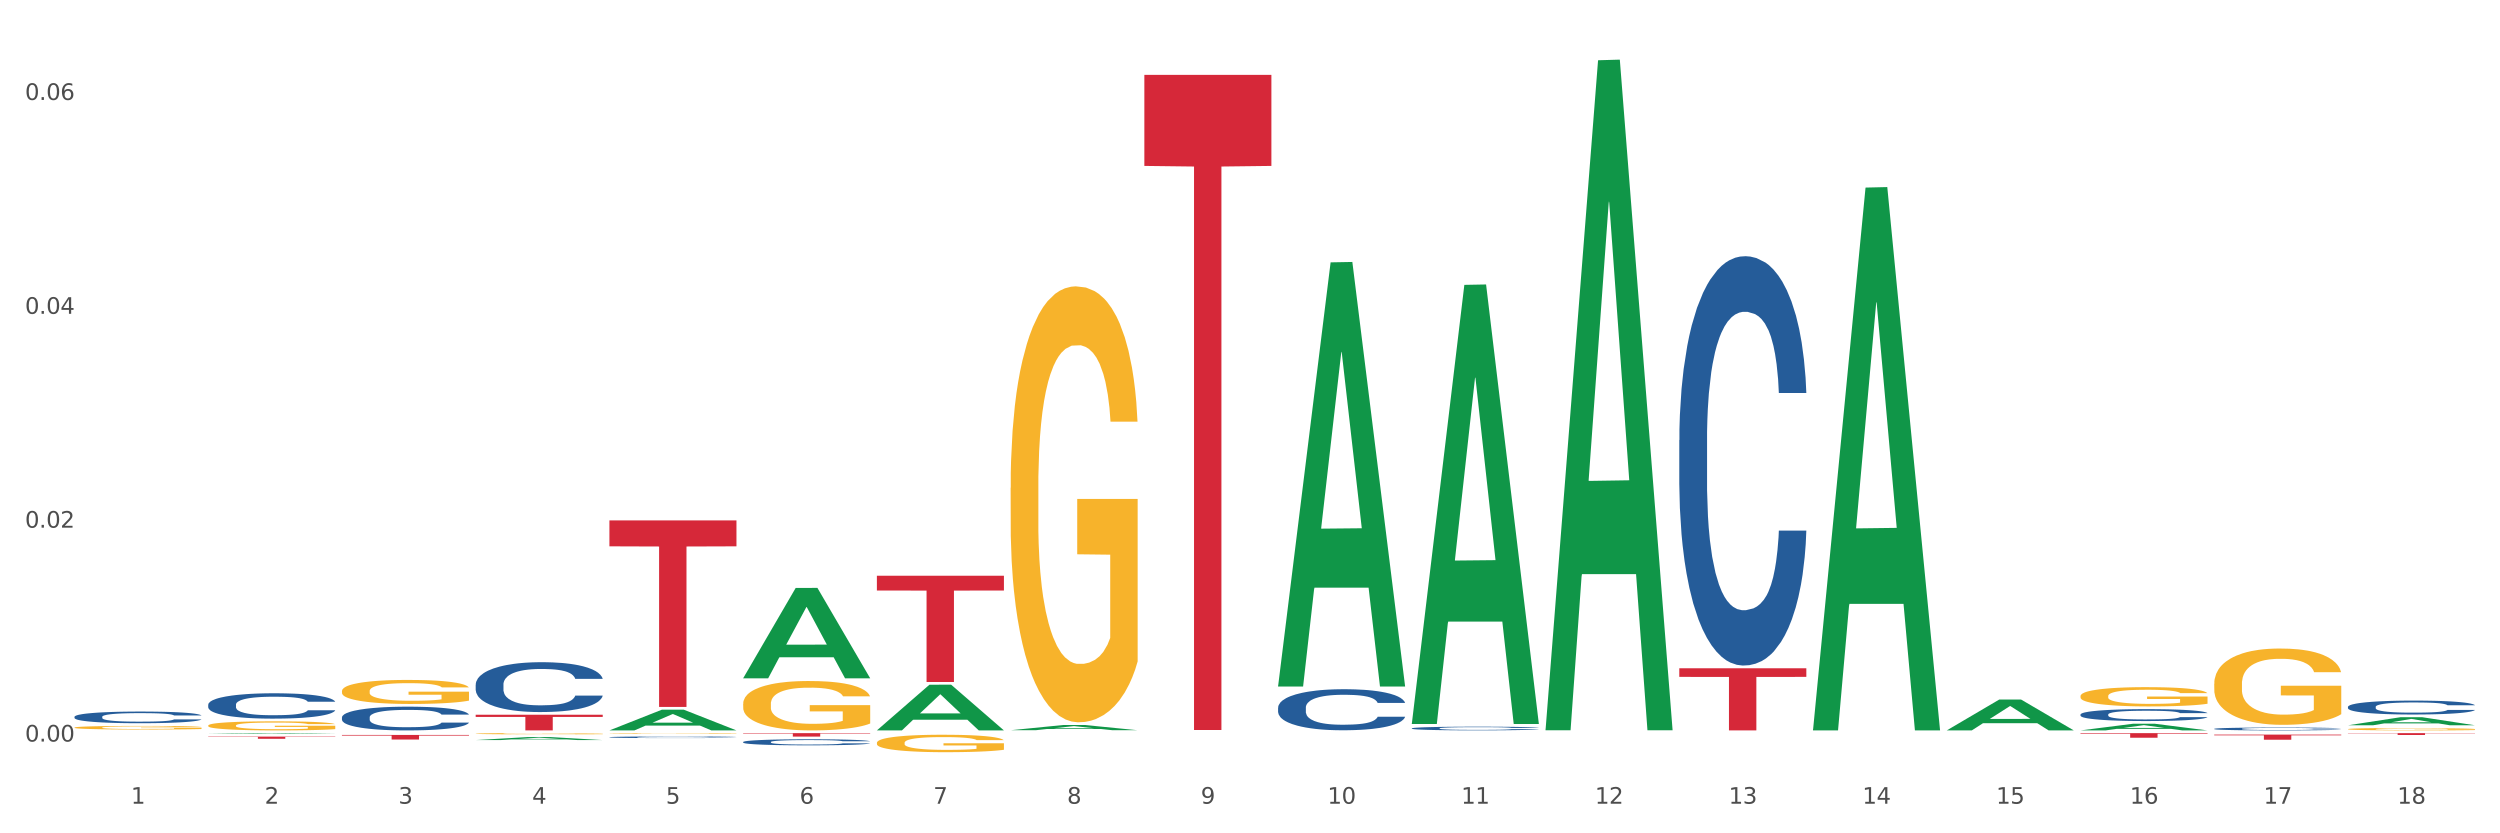 <?xml version="1.0" encoding="utf-8" standalone="no"?>
<!DOCTYPE svg PUBLIC "-//W3C//DTD SVG 1.1//EN"
  "http://www.w3.org/Graphics/SVG/1.1/DTD/svg11.dtd">
<svg xmlns:xlink="http://www.w3.org/1999/xlink" width="1080pt" height="360pt" viewBox="0 0 1080 360" xmlns="http://www.w3.org/2000/svg" version="1.1">
 <rect x="0" y="0" width="1080" height="360" fill="#333333" stroke="none"/>
 <defs>
  <style type="text/css">*{stroke-linejoin: round; stroke-linecap: butt}</style>
 </defs>
 <g id="figure_1">
  <g id="patch_1">
   <path d="M 0 360 
L 1080 360 
L 1080 0 
L 0 0 
z
" style="fill: #ffffff; stroke: #ffffff; stroke-linejoin: miter"/>
  </g>
  <g id="axes_1">
   <g id="matplotlib.axis_1">
    <g id="xtick_1">
     <g id="text_1">
      <!-- 1 -->
      <g style="fill: #4d4d4d" transform="translate(56.563 347.204) scale(0.096 -0.096)">
       <defs>
        <path id="DejaVuSans-31" d="M 794 531 
L 1825 531 
L 1825 4091 
L 703 3866 
L 703 4441 
L 1819 4666 
L 2450 4666 
L 2450 531 
L 3481 531 
L 3481 0 
L 794 0 
L 794 531 
z
" transform="scale(0.016)"/>
       </defs>
       <use xlink:href="#DejaVuSans-31"/>
      </g>
     </g>
    </g>
    <g id="xtick_2">
     <g id="text_2">
      <!-- 2 -->
      <g style="fill: #4d4d4d" transform="translate(114.336 347.204) scale(0.096 -0.096)">
       <defs>
        <path id="DejaVuSans-32" d="M 1228 531 
L 3431 531 
L 3431 0 
L 469 0 
L 469 531 
Q 828 903 1448 1529 
Q 2069 2156 2228 2338 
Q 2531 2678 2651 2914 
Q 2772 3150 2772 3378 
Q 2772 3750 2511 3984 
Q 2250 4219 1831 4219 
Q 1534 4219 1204 4116 
Q 875 4013 500 3803 
L 500 4441 
Q 881 4594 1212 4672 
Q 1544 4750 1819 4750 
Q 2544 4750 2975 4387 
Q 3406 4025 3406 3419 
Q 3406 3131 3298 2873 
Q 3191 2616 2906 2266 
Q 2828 2175 2409 1742 
Q 1991 1309 1228 531 
z
" transform="scale(0.016)"/>
       </defs>
       <use xlink:href="#DejaVuSans-32"/>
      </g>
     </g>
    </g>
    <g id="xtick_3">
     <g id="text_3">
      <!-- 3 -->
      <g style="fill: #4d4d4d" transform="translate(172.109 347.204) scale(0.096 -0.096)">
       <defs>
        <path id="DejaVuSans-33" d="M 2597 2516 
Q 3050 2419 3304 2112 
Q 3559 1806 3559 1356 
Q 3559 666 3084 287 
Q 2609 -91 1734 -91 
Q 1441 -91 1130 -33 
Q 819 25 488 141 
L 488 750 
Q 750 597 1062 519 
Q 1375 441 1716 441 
Q 2309 441 2620 675 
Q 2931 909 2931 1356 
Q 2931 1769 2642 2001 
Q 2353 2234 1838 2234 
L 1294 2234 
L 1294 2753 
L 1863 2753 
Q 2328 2753 2575 2939 
Q 2822 3125 2822 3475 
Q 2822 3834 2567 4026 
Q 2313 4219 1838 4219 
Q 1578 4219 1281 4162 
Q 984 4106 628 3988 
L 628 4550 
Q 988 4650 1302 4700 
Q 1616 4750 1894 4750 
Q 2613 4750 3031 4423 
Q 3450 4097 3450 3541 
Q 3450 3153 3228 2886 
Q 3006 2619 2597 2516 
z
" transform="scale(0.016)"/>
       </defs>
       <use xlink:href="#DejaVuSans-33"/>
      </g>
     </g>
    </g>
    <g id="xtick_4">
     <g id="text_4">
      <!-- 4 -->
      <g style="fill: #4d4d4d" transform="translate(229.882 347.204) scale(0.096 -0.096)">
       <defs>
        <path id="DejaVuSans-34" d="M 2419 4116 
L 825 1625 
L 2419 1625 
L 2419 4116 
z
M 2253 4666 
L 3047 4666 
L 3047 1625 
L 3713 1625 
L 3713 1100 
L 3047 1100 
L 3047 0 
L 2419 0 
L 2419 1100 
L 313 1100 
L 313 1709 
L 2253 4666 
z
" transform="scale(0.016)"/>
       </defs>
       <use xlink:href="#DejaVuSans-34"/>
      </g>
     </g>
    </g>
    <g id="xtick_5">
     <g id="text_5">
      <!-- 5 -->
      <g style="fill: #4d4d4d" transform="translate(287.655 347.204) scale(0.096 -0.096)">
       <defs>
        <path id="DejaVuSans-35" d="M 691 4666 
L 3169 4666 
L 3169 4134 
L 1269 4134 
L 1269 2991 
Q 1406 3038 1543 3061 
Q 1681 3084 1819 3084 
Q 2600 3084 3056 2656 
Q 3513 2228 3513 1497 
Q 3513 744 3044 326 
Q 2575 -91 1722 -91 
Q 1428 -91 1123 -41 
Q 819 9 494 109 
L 494 744 
Q 775 591 1075 516 
Q 1375 441 1709 441 
Q 2250 441 2565 725 
Q 2881 1009 2881 1497 
Q 2881 1984 2565 2268 
Q 2250 2553 1709 2553 
Q 1456 2553 1204 2497 
Q 953 2441 691 2322 
L 691 4666 
z
" transform="scale(0.016)"/>
       </defs>
       <use xlink:href="#DejaVuSans-35"/>
      </g>
     </g>
    </g>
    <g id="xtick_6">
     <g id="text_6">
      <!-- 6 -->
      <g style="fill: #4d4d4d" transform="translate(345.428 347.204) scale(0.096 -0.096)">
       <defs>
        <path id="DejaVuSans-36" d="M 2113 2584 
Q 1688 2584 1439 2293 
Q 1191 2003 1191 1497 
Q 1191 994 1439 701 
Q 1688 409 2113 409 
Q 2538 409 2786 701 
Q 3034 994 3034 1497 
Q 3034 2003 2786 2293 
Q 2538 2584 2113 2584 
z
M 3366 4563 
L 3366 3988 
Q 3128 4100 2886 4159 
Q 2644 4219 2406 4219 
Q 1781 4219 1451 3797 
Q 1122 3375 1075 2522 
Q 1259 2794 1537 2939 
Q 1816 3084 2150 3084 
Q 2853 3084 3261 2657 
Q 3669 2231 3669 1497 
Q 3669 778 3244 343 
Q 2819 -91 2113 -91 
Q 1303 -91 875 529 
Q 447 1150 447 2328 
Q 447 3434 972 4092 
Q 1497 4750 2381 4750 
Q 2619 4750 2861 4703 
Q 3103 4656 3366 4563 
z
" transform="scale(0.016)"/>
       </defs>
       <use xlink:href="#DejaVuSans-36"/>
      </g>
     </g>
    </g>
    <g id="xtick_7">
     <g id="text_7">
      <!-- 7 -->
      <g style="fill: #4d4d4d" transform="translate(403.201 347.204) scale(0.096 -0.096)">
       <defs>
        <path id="DejaVuSans-37" d="M 525 4666 
L 3525 4666 
L 3525 4397 
L 1831 0 
L 1172 0 
L 2766 4134 
L 525 4134 
L 525 4666 
z
" transform="scale(0.016)"/>
       </defs>
       <use xlink:href="#DejaVuSans-37"/>
      </g>
     </g>
    </g>
    <g id="xtick_8">
     <g id="text_8">
      <!-- 8 -->
      <g style="fill: #4d4d4d" transform="translate(460.974 347.204) scale(0.096 -0.096)">
       <defs>
        <path id="DejaVuSans-38" d="M 2034 2216 
Q 1584 2216 1326 1975 
Q 1069 1734 1069 1313 
Q 1069 891 1326 650 
Q 1584 409 2034 409 
Q 2484 409 2743 651 
Q 3003 894 3003 1313 
Q 3003 1734 2745 1975 
Q 2488 2216 2034 2216 
z
M 1403 2484 
Q 997 2584 770 2862 
Q 544 3141 544 3541 
Q 544 4100 942 4425 
Q 1341 4750 2034 4750 
Q 2731 4750 3128 4425 
Q 3525 4100 3525 3541 
Q 3525 3141 3298 2862 
Q 3072 2584 2669 2484 
Q 3125 2378 3379 2068 
Q 3634 1759 3634 1313 
Q 3634 634 3220 271 
Q 2806 -91 2034 -91 
Q 1263 -91 848 271 
Q 434 634 434 1313 
Q 434 1759 690 2068 
Q 947 2378 1403 2484 
z
M 1172 3481 
Q 1172 3119 1398 2916 
Q 1625 2713 2034 2713 
Q 2441 2713 2670 2916 
Q 2900 3119 2900 3481 
Q 2900 3844 2670 4047 
Q 2441 4250 2034 4250 
Q 1625 4250 1398 4047 
Q 1172 3844 1172 3481 
z
" transform="scale(0.016)"/>
       </defs>
       <use xlink:href="#DejaVuSans-38"/>
      </g>
     </g>
    </g>
    <g id="xtick_9">
     <g id="text_9">
      <!-- 9 -->
      <g style="fill: #4d4d4d" transform="translate(518.747 347.204) scale(0.096 -0.096)">
       <defs>
        <path id="DejaVuSans-39" d="M 703 97 
L 703 672 
Q 941 559 1184 500 
Q 1428 441 1663 441 
Q 2288 441 2617 861 
Q 2947 1281 2994 2138 
Q 2813 1869 2534 1725 
Q 2256 1581 1919 1581 
Q 1219 1581 811 2004 
Q 403 2428 403 3163 
Q 403 3881 828 4315 
Q 1253 4750 1959 4750 
Q 2769 4750 3195 4129 
Q 3622 3509 3622 2328 
Q 3622 1225 3098 567 
Q 2575 -91 1691 -91 
Q 1453 -91 1209 -44 
Q 966 3 703 97 
z
M 1959 2075 
Q 2384 2075 2632 2365 
Q 2881 2656 2881 3163 
Q 2881 3666 2632 3958 
Q 2384 4250 1959 4250 
Q 1534 4250 1286 3958 
Q 1038 3666 1038 3163 
Q 1038 2656 1286 2365 
Q 1534 2075 1959 2075 
z
" transform="scale(0.016)"/>
       </defs>
       <use xlink:href="#DejaVuSans-39"/>
      </g>
     </g>
    </g>
    <g id="xtick_10">
     <g id="text_10">
      <!-- 10 -->
      <g style="fill: #4d4d4d" transform="translate(573.466 347.204) scale(0.096 -0.096)">
       <defs>
        <path id="DejaVuSans-30" d="M 2034 4250 
Q 1547 4250 1301 3770 
Q 1056 3291 1056 2328 
Q 1056 1369 1301 889 
Q 1547 409 2034 409 
Q 2525 409 2770 889 
Q 3016 1369 3016 2328 
Q 3016 3291 2770 3770 
Q 2525 4250 2034 4250 
z
M 2034 4750 
Q 2819 4750 3233 4129 
Q 3647 3509 3647 2328 
Q 3647 1150 3233 529 
Q 2819 -91 2034 -91 
Q 1250 -91 836 529 
Q 422 1150 422 2328 
Q 422 3509 836 4129 
Q 1250 4750 2034 4750 
z
" transform="scale(0.016)"/>
       </defs>
       <use xlink:href="#DejaVuSans-31"/>
       <use xlink:href="#DejaVuSans-30" transform="translate(63.623 0)"/>
      </g>
     </g>
    </g>
    <g id="xtick_11">
     <g id="text_11">
      <!-- 11 -->
      <g style="fill: #4d4d4d" transform="translate(631.239 347.204) scale(0.096 -0.096)">
       <use xlink:href="#DejaVuSans-31"/>
       <use xlink:href="#DejaVuSans-31" transform="translate(63.623 0)"/>
      </g>
     </g>
    </g>
    <g id="xtick_12">
     <g id="text_12">
      <!-- 12 -->
      <g style="fill: #4d4d4d" transform="translate(689.012 347.204) scale(0.096 -0.096)">
       <use xlink:href="#DejaVuSans-31"/>
       <use xlink:href="#DejaVuSans-32" transform="translate(63.623 0)"/>
      </g>
     </g>
    </g>
    <g id="xtick_13">
     <g id="text_13">
      <!-- 13 -->
      <g style="fill: #4d4d4d" transform="translate(746.785 347.204) scale(0.096 -0.096)">
       <use xlink:href="#DejaVuSans-31"/>
       <use xlink:href="#DejaVuSans-33" transform="translate(63.623 0)"/>
      </g>
     </g>
    </g>
    <g id="xtick_14">
     <g id="text_14">
      <!-- 14 -->
      <g style="fill: #4d4d4d" transform="translate(804.558 347.204) scale(0.096 -0.096)">
       <use xlink:href="#DejaVuSans-31"/>
       <use xlink:href="#DejaVuSans-34" transform="translate(63.623 0)"/>
      </g>
     </g>
    </g>
    <g id="xtick_15">
     <g id="text_15">
      <!-- 15 -->
      <g style="fill: #4d4d4d" transform="translate(862.331 347.204) scale(0.096 -0.096)">
       <use xlink:href="#DejaVuSans-31"/>
       <use xlink:href="#DejaVuSans-35" transform="translate(63.623 0)"/>
      </g>
     </g>
    </g>
    <g id="xtick_16">
     <g id="text_16">
      <!-- 16 -->
      <g style="fill: #4d4d4d" transform="translate(920.104 347.204) scale(0.096 -0.096)">
       <use xlink:href="#DejaVuSans-31"/>
       <use xlink:href="#DejaVuSans-36" transform="translate(63.623 0)"/>
      </g>
     </g>
    </g>
    <g id="xtick_17">
     <g id="text_17">
      <!-- 17 -->
      <g style="fill: #4d4d4d" transform="translate(977.877 347.204) scale(0.096 -0.096)">
       <use xlink:href="#DejaVuSans-31"/>
       <use xlink:href="#DejaVuSans-37" transform="translate(63.623 0)"/>
      </g>
     </g>
    </g>
    <g id="xtick_18">
     <g id="text_18">
      <!-- 18 -->
      <g style="fill: #4d4d4d" transform="translate(1035.65 347.204) scale(0.096 -0.096)">
       <use xlink:href="#DejaVuSans-31"/>
       <use xlink:href="#DejaVuSans-38" transform="translate(63.623 0)"/>
      </g>
     </g>
    </g>
    <g id="xtick_19"/>
    <g id="xtick_20"/>
    <g id="xtick_21"/>
    <g id="xtick_22"/>
    <g id="xtick_23"/>
    <g id="xtick_24"/>
    <g id="xtick_25"/>
    <g id="xtick_26"/>
    <g id="xtick_27"/>
    <g id="xtick_28"/>
    <g id="xtick_29"/>
    <g id="xtick_30"/>
    <g id="xtick_31"/>
    <g id="xtick_32"/>
    <g id="xtick_33"/>
    <g id="xtick_34"/>
    <g id="xtick_35"/>
   </g>
   <g id="matplotlib.axis_2">
    <g id="ytick_1">
     <g id="text_19">
      <!-- 0.00 -->
      <g style="fill: #4d4d4d" transform="translate(10.8 320.351) scale(0.096 -0.096)">
       <defs>
        <path id="DejaVuSans-2e" d="M 684 794 
L 1344 794 
L 1344 0 
L 684 0 
L 684 794 
z
" transform="scale(0.016)"/>
       </defs>
       <use xlink:href="#DejaVuSans-30"/>
       <use xlink:href="#DejaVuSans-2e" transform="translate(63.623 0)"/>
       <use xlink:href="#DejaVuSans-30" transform="translate(95.41 0)"/>
       <use xlink:href="#DejaVuSans-30" transform="translate(159.033 0)"/>
      </g>
     </g>
    </g>
    <g id="ytick_2">
     <g id="text_20">
      <!-- 0.02 -->
      <g style="fill: #4d4d4d" transform="translate(10.8 227.958) scale(0.096 -0.096)">
       <use xlink:href="#DejaVuSans-30"/>
       <use xlink:href="#DejaVuSans-2e" transform="translate(63.623 0)"/>
       <use xlink:href="#DejaVuSans-30" transform="translate(95.41 0)"/>
       <use xlink:href="#DejaVuSans-32" transform="translate(159.033 0)"/>
      </g>
     </g>
    </g>
    <g id="ytick_3">
     <g id="text_21">
      <!-- 0.04 -->
      <g style="fill: #4d4d4d" transform="translate(10.8 135.566) scale(0.096 -0.096)">
       <use xlink:href="#DejaVuSans-30"/>
       <use xlink:href="#DejaVuSans-2e" transform="translate(63.623 0)"/>
       <use xlink:href="#DejaVuSans-30" transform="translate(95.41 0)"/>
       <use xlink:href="#DejaVuSans-34" transform="translate(159.033 0)"/>
      </g>
     </g>
    </g>
    <g id="ytick_4">
     <g id="text_22">
      <!-- 0.06 -->
      <g style="fill: #4d4d4d" transform="translate(10.8 43.174) scale(0.096 -0.096)">
       <use xlink:href="#DejaVuSans-30"/>
       <use xlink:href="#DejaVuSans-2e" transform="translate(63.623 0)"/>
       <use xlink:href="#DejaVuSans-30" transform="translate(95.41 0)"/>
       <use xlink:href="#DejaVuSans-36" transform="translate(159.033 0)"/>
      </g>
     </g>
    </g>
    <g id="ytick_5"/>
    <g id="ytick_6"/>
    <g id="ytick_7"/>
   </g>
   <g id="PolyCollection_1">
    <path d="M 89.948 317.05 
L 90.005 317.049 
L 112.637 316.704 
L 122.03 316.703 
L 144.832 317.05 
L 133.969 317.05 
L 129.046 316.969 
L 105.678 316.969 
L 105.508 316.971 
L 100.755 317.05 
L 89.948 317.05 
L 89.948 317.05 
L 108.62 316.921 
L 126.104 316.921 
L 117.447 316.777 
L 117.334 316.777 
L 117.22 316.778 
L 108.563 316.921 
L 108.62 316.921 
L 89.948 317.05 
z
" clip-path="url(#p723843a156)" style="fill: #109648"/>
    <path d="M 205.494 319.71 
L 205.551 319.708 
L 228.183 318.4 
L 237.576 318.399 
L 260.378 319.712 
L 249.515 319.712 
L 244.592 319.406 
L 221.224 319.406 
L 221.054 319.411 
L 216.301 319.712 
L 205.494 319.712 
L 205.494 319.71 
L 224.166 319.224 
L 241.65 319.223 
L 232.993 318.679 
L 232.88 318.676 
L 232.766 318.68 
L 224.109 319.223 
L 224.166 319.224 
L 205.494 319.71 
z
" clip-path="url(#p723843a156)" style="fill: #109648"/>
    <path d="M 263.267 315.523 
L 263.324 315.514 
L 285.956 306.573 
L 295.349 306.565 
L 318.151 315.54 
L 307.288 315.54 
L 302.365 313.45 
L 278.997 313.45 
L 278.827 313.483 
L 274.074 315.54 
L 263.267 315.54 
L 263.267 315.523 
L 281.939 312.202 
L 299.423 312.194 
L 290.766 308.478 
L 290.653 308.461 
L 290.539 308.486 
L 281.882 312.194 
L 281.939 312.202 
L 263.267 315.523 
z
" clip-path="url(#p723843a156)" style="fill: #109648"/>
    <path d="M 321.04 292.962 
L 321.096 292.925 
L 343.729 254 
L 353.122 253.964 
L 375.924 293.035 
L 365.061 293.035 
L 360.138 283.937 
L 336.77 283.937 
L 336.6 284.084 
L 331.847 293.035 
L 321.04 293.035 
L 321.04 292.962 
L 339.712 278.507 
L 357.196 278.471 
L 348.539 262.292 
L 348.425 262.218 
L 348.312 262.328 
L 339.655 278.471 
L 339.712 278.507 
L 321.04 292.962 
z
" clip-path="url(#p723843a156)" style="fill: #109648"/>
    <path d="M 89.948 313.43 
L 90.013 313.427 
L 90.013 313.298 
L 90.142 313.187 
L 90.79 312.918 
L 91.762 312.696 
L 92.475 312.578 
L 93.188 312.481 
L 94.03 312.385 
L 95.067 312.284 
L 96.946 312.138 
L 98.113 312.062 
L 99.538 311.984 
L 102.13 311.869 
L 104.009 311.805 
L 105.953 311.751 
L 109.128 311.686 
L 111.202 311.658 
L 113.405 311.636 
L 116.062 311.622 
L 118.071 311.618 
L 122.477 311.629 
L 126.235 311.661 
L 128.049 311.686 
L 130.382 311.729 
L 131.613 311.758 
L 133.622 311.815 
L 135.696 311.89 
L 137.121 311.955 
L 139.26 312.077 
L 140.88 312.198 
L 142.37 312.349 
L 143.148 312.453 
L 143.731 312.549 
L 144.249 312.66 
L 144.768 312.836 
L 133.104 312.836 
L 132.65 312.711 
L 131.937 312.592 
L 130.901 312.478 
L 129.993 312.406 
L 128.438 312.317 
L 127.013 312.259 
L 125.522 312.216 
L 123.708 312.181 
L 122.282 312.163 
L 120.274 312.148 
L 116.321 312.152 
L 113.664 312.181 
L 111.85 312.216 
L 110.684 312.249 
L 109.647 312.284 
L 108.48 312.335 
L 107.12 312.41 
L 106.148 312.478 
L 105.176 312.564 
L 104.398 312.65 
L 103.685 312.75 
L 103.102 312.857 
L 102.648 312.968 
L 102.26 313.104 
L 101.936 313.33 
L 101.936 313.821 
L 102.065 313.932 
L 102.389 314.078 
L 102.778 314.189 
L 103.426 314.322 
L 104.009 314.411 
L 105.111 314.54 
L 106.342 314.648 
L 107.314 314.716 
L 108.286 314.773 
L 109.971 314.852 
L 111.85 314.916 
L 113.47 314.956 
L 115.673 314.992 
L 117.163 315.006 
L 118.459 315.013 
L 121.634 315.013 
L 123.902 315.002 
L 126.43 314.977 
L 128.373 314.945 
L 129.993 314.906 
L 131.808 314.841 
L 132.974 314.78 
L 132.974 314.032 
L 118.719 314.028 
L 118.719 313.531 
L 144.832 313.531 
L 144.832 314.992 
L 143.731 315.067 
L 142.5 315.135 
L 141.204 315.196 
L 139.26 315.271 
L 136.927 315.343 
L 134.853 315.393 
L 132.65 315.436 
L 130.058 315.475 
L 126.689 315.511 
L 124.615 315.525 
L 122.023 315.536 
L 118.978 315.54 
L 116.321 315.532 
L 113.729 315.514 
L 111.007 315.482 
L 108.351 315.436 
L 106.342 315.389 
L 104.333 315.332 
L 102.195 315.257 
L 100.51 315.185 
L 99.214 315.121 
L 97.789 315.038 
L 96.233 314.931 
L 95.067 314.834 
L 94.03 314.734 
L 92.929 314.605 
L 92.151 314.494 
L 91.374 314.354 
L 90.92 314.25 
L 90.402 314.089 
L 90.013 313.864 
L 89.948 313.43 
z
" clip-path="url(#p723843a156)" style="fill: #f7b32b"/>
    <path d="M 147.721 298.531 
L 147.786 298.521 
L 147.786 298.18 
L 147.915 297.886 
L 148.563 297.174 
L 149.535 296.586 
L 150.248 296.273 
L 150.961 296.017 
L 151.803 295.761 
L 152.84 295.495 
L 154.719 295.106 
L 155.886 294.907 
L 157.311 294.699 
L 159.903 294.395 
L 161.782 294.224 
L 163.726 294.082 
L 166.901 293.911 
L 168.975 293.835 
L 171.178 293.778 
L 173.835 293.74 
L 175.844 293.731 
L 180.25 293.759 
L 184.008 293.845 
L 185.822 293.911 
L 188.155 294.025 
L 189.386 294.101 
L 191.395 294.253 
L 193.469 294.452 
L 194.894 294.623 
L 197.033 294.945 
L 198.653 295.268 
L 200.143 295.666 
L 200.921 295.941 
L 201.504 296.197 
L 202.022 296.491 
L 202.54 296.956 
L 190.877 296.956 
L 190.423 296.624 
L 189.71 296.311 
L 188.674 296.008 
L 187.766 295.818 
L 186.211 295.581 
L 184.786 295.429 
L 183.295 295.315 
L 181.481 295.22 
L 180.055 295.173 
L 178.047 295.135 
L 174.094 295.144 
L 171.437 295.22 
L 169.623 295.315 
L 168.456 295.4 
L 167.42 295.495 
L 166.253 295.628 
L 164.893 295.827 
L 163.921 296.008 
L 162.949 296.235 
L 162.171 296.463 
L 161.458 296.729 
L 160.875 297.013 
L 160.421 297.307 
L 160.033 297.668 
L 159.709 298.265 
L 159.709 299.565 
L 159.838 299.859 
L 160.162 300.248 
L 160.551 300.542 
L 161.199 300.893 
L 161.782 301.13 
L 162.884 301.472 
L 164.115 301.756 
L 165.087 301.936 
L 166.059 302.088 
L 167.744 302.297 
L 169.623 302.468 
L 171.243 302.572 
L 173.446 302.667 
L 174.936 302.705 
L 176.232 302.724 
L 179.407 302.724 
L 181.675 302.695 
L 184.203 302.629 
L 186.146 302.544 
L 187.766 302.439 
L 189.581 302.268 
L 190.747 302.107 
L 190.747 300.125 
L 176.491 300.115 
L 176.491 298.797 
L 202.605 298.797 
L 202.605 302.667 
L 201.504 302.866 
L 200.273 303.046 
L 198.977 303.208 
L 197.033 303.407 
L 194.7 303.597 
L 192.626 303.729 
L 190.423 303.843 
L 187.831 303.947 
L 184.462 304.042 
L 182.388 304.08 
L 179.796 304.109 
L 176.751 304.118 
L 174.094 304.099 
L 171.502 304.052 
L 168.78 303.966 
L 166.124 303.843 
L 164.115 303.72 
L 162.106 303.568 
L 159.968 303.369 
L 158.283 303.179 
L 156.987 303.008 
L 155.562 302.79 
L 154.006 302.506 
L 152.84 302.249 
L 151.803 301.984 
L 150.702 301.642 
L 149.924 301.348 
L 149.147 300.978 
L 148.693 300.703 
L 148.175 300.276 
L 147.786 299.679 
L 147.721 298.531 
z
" clip-path="url(#p723843a156)" style="fill: #f7b32b"/>
    <path d="M 205.494 316.949 
L 205.559 316.949 
L 205.559 316.931 
L 205.688 316.916 
L 206.336 316.88 
L 207.308 316.85 
L 208.021 316.833 
L 208.734 316.82 
L 209.576 316.807 
L 210.613 316.794 
L 212.492 316.774 
L 213.659 316.764 
L 215.084 316.753 
L 217.676 316.737 
L 219.555 316.729 
L 221.499 316.721 
L 224.674 316.713 
L 226.748 316.709 
L 228.951 316.706 
L 231.608 316.704 
L 233.616 316.703 
L 238.023 316.705 
L 241.781 316.709 
L 243.595 316.713 
L 245.928 316.718 
L 247.159 316.722 
L 249.168 316.73 
L 251.242 316.74 
L 252.667 316.749 
L 254.806 316.765 
L 256.426 316.782 
L 257.916 316.802 
L 258.694 316.816 
L 259.277 316.83 
L 259.795 316.845 
L 260.313 316.868 
L 248.65 316.868 
L 248.196 316.851 
L 247.483 316.835 
L 246.447 316.82 
L 245.539 316.81 
L 243.984 316.798 
L 242.559 316.79 
L 241.068 316.784 
L 239.254 316.78 
L 237.828 316.777 
L 235.82 316.775 
L 231.867 316.776 
L 229.21 316.78 
L 227.396 316.784 
L 226.229 316.789 
L 225.193 316.794 
L 224.026 316.8 
L 222.666 316.811 
L 221.694 316.82 
L 220.722 316.832 
L 219.944 316.843 
L 219.231 316.857 
L 218.648 316.871 
L 218.194 316.886 
L 217.806 316.905 
L 217.482 316.935 
L 217.482 317.002 
L 217.611 317.017 
L 217.935 317.037 
L 218.324 317.052 
L 218.972 317.07 
L 219.555 317.082 
L 220.657 317.1 
L 221.888 317.114 
L 222.86 317.124 
L 223.832 317.131 
L 225.517 317.142 
L 227.396 317.151 
L 229.016 317.156 
L 231.219 317.161 
L 232.709 317.163 
L 234.005 317.164 
L 237.18 317.164 
L 239.448 317.162 
L 241.975 317.159 
L 243.919 317.155 
L 245.539 317.149 
L 247.354 317.141 
L 248.52 317.132 
L 248.52 317.031 
L 234.264 317.03 
L 234.264 316.963 
L 260.378 316.963 
L 260.378 317.161 
L 259.277 317.171 
L 258.046 317.18 
L 256.75 317.189 
L 254.806 317.199 
L 252.473 317.209 
L 250.399 317.215 
L 248.196 317.221 
L 245.604 317.226 
L 242.235 317.231 
L 240.161 317.233 
L 237.569 317.235 
L 234.524 317.235 
L 231.867 317.234 
L 229.275 317.232 
L 226.553 317.227 
L 223.897 317.221 
L 221.888 317.215 
L 219.879 317.207 
L 217.741 317.197 
L 216.056 317.187 
L 214.76 317.178 
L 213.335 317.167 
L 211.779 317.153 
L 210.613 317.14 
L 209.576 317.126 
L 208.475 317.108 
L 207.697 317.093 
L 206.92 317.074 
L 206.466 317.06 
L 205.948 317.038 
L 205.559 317.008 
L 205.494 316.949 
z
" clip-path="url(#p723843a156)" style="fill: #f7b32b"/>
    <path d="M 378.813 320.894 
L 378.878 320.887 
L 378.878 320.639 
L 379.007 320.425 
L 379.655 319.909 
L 380.627 319.482 
L 381.34 319.255 
L 382.053 319.069 
L 382.895 318.883 
L 383.932 318.69 
L 385.811 318.408 
L 386.977 318.263 
L 388.403 318.112 
L 390.995 317.891 
L 392.874 317.767 
L 394.818 317.664 
L 397.993 317.54 
L 400.067 317.485 
L 402.27 317.444 
L 404.927 317.416 
L 406.935 317.409 
L 411.342 317.43 
L 415.1 317.492 
L 416.914 317.54 
L 419.247 317.623 
L 420.478 317.678 
L 422.487 317.788 
L 424.561 317.933 
L 425.986 318.057 
L 428.125 318.291 
L 429.745 318.525 
L 431.235 318.814 
L 432.012 319.014 
L 432.596 319.2 
L 433.114 319.413 
L 433.632 319.75 
L 421.969 319.75 
L 421.515 319.509 
L 420.802 319.282 
L 419.766 319.062 
L 418.858 318.924 
L 417.303 318.752 
L 415.878 318.642 
L 414.387 318.559 
L 412.573 318.49 
L 411.147 318.456 
L 409.139 318.428 
L 405.186 318.435 
L 402.529 318.49 
L 400.715 318.559 
L 399.548 318.621 
L 398.512 318.69 
L 397.345 318.786 
L 395.984 318.931 
L 395.013 319.062 
L 394.041 319.227 
L 393.263 319.392 
L 392.55 319.585 
L 391.967 319.792 
L 391.513 320.005 
L 391.125 320.267 
L 390.801 320.701 
L 390.801 321.644 
L 390.93 321.858 
L 391.254 322.14 
L 391.643 322.353 
L 392.291 322.608 
L 392.874 322.78 
L 393.976 323.028 
L 395.207 323.235 
L 396.179 323.366 
L 397.151 323.476 
L 398.836 323.627 
L 400.715 323.751 
L 402.335 323.827 
L 404.538 323.896 
L 406.028 323.923 
L 407.324 323.937 
L 410.499 323.937 
L 412.767 323.917 
L 415.294 323.868 
L 417.238 323.806 
L 418.858 323.731 
L 420.673 323.607 
L 421.839 323.49 
L 421.839 322.05 
L 407.583 322.044 
L 407.583 321.086 
L 433.697 321.086 
L 433.697 323.896 
L 432.596 324.041 
L 431.364 324.171 
L 430.068 324.288 
L 428.125 324.433 
L 425.792 324.571 
L 423.718 324.667 
L 421.515 324.75 
L 418.923 324.826 
L 415.554 324.894 
L 413.48 324.922 
L 410.888 324.943 
L 407.843 324.95 
L 405.186 324.936 
L 402.594 324.901 
L 399.872 324.839 
L 397.216 324.75 
L 395.207 324.66 
L 393.198 324.55 
L 391.06 324.405 
L 389.375 324.268 
L 388.079 324.144 
L 386.654 323.985 
L 385.098 323.779 
L 383.932 323.593 
L 382.895 323.4 
L 381.794 323.152 
L 381.016 322.939 
L 380.238 322.67 
L 379.785 322.471 
L 379.266 322.161 
L 378.878 321.727 
L 378.813 320.894 
z
" clip-path="url(#p723843a156)" style="fill: #f7b32b"/>
    <path d="M 1014.316 314.974 
L 1014.38 314.973 
L 1014.38 314.939 
L 1014.51 314.909 
L 1015.158 314.837 
L 1016.13 314.778 
L 1016.843 314.746 
L 1017.556 314.72 
L 1018.398 314.694 
L 1019.435 314.667 
L 1021.314 314.628 
L 1022.48 314.608 
L 1023.906 314.587 
L 1026.498 314.556 
L 1028.377 314.539 
L 1030.321 314.524 
L 1033.496 314.507 
L 1035.57 314.499 
L 1037.773 314.494 
L 1040.429 314.49 
L 1042.438 314.489 
L 1046.845 314.492 
L 1050.603 314.5 
L 1052.417 314.507 
L 1054.75 314.519 
L 1055.981 314.526 
L 1057.99 314.542 
L 1060.063 314.562 
L 1061.489 314.579 
L 1063.627 314.612 
L 1065.247 314.644 
L 1066.738 314.685 
L 1067.515 314.712 
L 1068.098 314.738 
L 1068.617 314.768 
L 1069.135 314.815 
L 1057.471 314.815 
L 1057.018 314.782 
L 1056.305 314.75 
L 1055.268 314.719 
L 1054.361 314.7 
L 1052.806 314.676 
L 1051.38 314.661 
L 1049.89 314.649 
L 1048.076 314.64 
L 1046.65 314.635 
L 1044.641 314.631 
L 1040.689 314.632 
L 1038.032 314.64 
L 1036.218 314.649 
L 1035.051 314.658 
L 1034.014 314.667 
L 1032.848 314.681 
L 1031.487 314.701 
L 1030.515 314.719 
L 1029.543 314.742 
L 1028.766 314.765 
L 1028.053 314.792 
L 1027.47 314.821 
L 1027.016 314.851 
L 1026.627 314.887 
L 1026.303 314.948 
L 1026.303 315.079 
L 1026.433 315.109 
L 1026.757 315.148 
L 1027.146 315.178 
L 1027.794 315.213 
L 1028.377 315.237 
L 1029.479 315.272 
L 1030.71 315.301 
L 1031.682 315.319 
L 1032.654 315.334 
L 1034.338 315.355 
L 1036.218 315.373 
L 1037.838 315.383 
L 1040.041 315.393 
L 1041.531 315.397 
L 1042.827 315.398 
L 1046.002 315.398 
L 1048.27 315.396 
L 1050.797 315.389 
L 1052.741 315.38 
L 1054.361 315.37 
L 1056.176 315.352 
L 1057.342 315.336 
L 1057.342 315.136 
L 1043.086 315.135 
L 1043.086 315.001 
L 1069.2 315.001 
L 1069.2 315.393 
L 1068.098 315.413 
L 1066.867 315.431 
L 1065.571 315.447 
L 1063.627 315.468 
L 1061.295 315.487 
L 1059.221 315.5 
L 1057.018 315.512 
L 1054.426 315.522 
L 1051.056 315.532 
L 1048.983 315.536 
L 1046.391 315.539 
L 1043.345 315.54 
L 1040.689 315.538 
L 1038.097 315.533 
L 1035.375 315.524 
L 1032.718 315.512 
L 1030.71 315.499 
L 1028.701 315.484 
L 1026.563 315.464 
L 1024.878 315.445 
L 1023.582 315.427 
L 1022.156 315.405 
L 1020.601 315.376 
L 1019.435 315.35 
L 1018.398 315.324 
L 1017.296 315.289 
L 1016.519 315.259 
L 1015.741 315.222 
L 1015.288 315.194 
L 1014.769 315.151 
L 1014.38 315.09 
L 1014.316 314.974 
z
" clip-path="url(#p723843a156)" style="fill: #f7b32b"/>
    <path d="M 898.77 315.534 
L 898.826 315.531 
L 921.459 312.658 
L 930.852 312.655 
L 953.654 315.54 
L 942.79 315.54 
L 937.868 314.868 
L 914.499 314.868 
L 914.33 314.879 
L 909.577 315.54 
L 898.77 315.54 
L 898.77 315.534 
L 917.442 314.467 
L 934.925 314.464 
L 926.268 313.27 
L 926.155 313.264 
L 926.042 313.273 
L 917.385 314.464 
L 917.442 314.467 
L 898.77 315.534 
z
" clip-path="url(#p723843a156)" style="fill: #109648"/>
    <path d="M 783.224 315.099 
L 783.28 314.878 
L 805.913 81.035 
L 815.306 80.814 
L 838.108 315.54 
L 827.244 315.54 
L 822.322 260.88 
L 798.953 260.88 
L 798.784 261.762 
L 794.031 315.54 
L 783.224 315.54 
L 783.224 315.099 
L 801.896 228.261 
L 819.38 228.041 
L 810.722 130.845 
L 810.609 130.404 
L 810.496 131.065 
L 801.839 228.041 
L 801.896 228.261 
L 783.224 315.099 
z
" clip-path="url(#p723843a156)" style="fill: #109648"/>
    <path d="M 840.997 315.514 
L 841.053 315.502 
L 863.686 302.198 
L 873.079 302.186 
L 895.881 315.54 
L 885.017 315.54 
L 880.095 312.43 
L 856.726 312.43 
L 856.557 312.48 
L 851.804 315.54 
L 840.997 315.54 
L 840.997 315.514 
L 859.669 310.574 
L 877.152 310.562 
L 868.495 305.032 
L 868.382 305.007 
L 868.269 305.044 
L 859.612 310.562 
L 859.669 310.574 
L 840.997 315.514 
z
" clip-path="url(#p723843a156)" style="fill: #109648"/>
    <path d="M 898.77 300.699 
L 898.835 300.691 
L 898.835 300.417 
L 898.964 300.181 
L 899.612 299.611 
L 900.584 299.139 
L 901.297 298.888 
L 902.01 298.682 
L 902.852 298.477 
L 903.889 298.264 
L 905.768 297.952 
L 906.934 297.792 
L 908.36 297.624 
L 910.952 297.381 
L 912.831 297.244 
L 914.775 297.13 
L 917.95 296.993 
L 920.024 296.932 
L 922.227 296.886 
L 924.884 296.856 
L 926.892 296.848 
L 931.299 296.871 
L 935.057 296.939 
L 936.871 296.993 
L 939.204 297.084 
L 940.435 297.145 
L 942.444 297.267 
L 944.517 297.427 
L 945.943 297.564 
L 948.081 297.822 
L 949.701 298.081 
L 951.192 298.401 
L 951.969 298.621 
L 952.552 298.827 
L 953.071 299.063 
L 953.589 299.436 
L 941.926 299.436 
L 941.472 299.169 
L 940.759 298.918 
L 939.722 298.675 
L 938.815 298.522 
L 937.26 298.332 
L 935.834 298.21 
L 934.344 298.119 
L 932.53 298.043 
L 931.104 298.005 
L 929.095 297.974 
L 925.143 297.982 
L 922.486 298.043 
L 920.672 298.119 
L 919.505 298.188 
L 918.468 298.264 
L 917.302 298.37 
L 915.941 298.53 
L 914.969 298.675 
L 913.997 298.857 
L 913.22 299.04 
L 912.507 299.253 
L 911.924 299.481 
L 911.47 299.717 
L 911.081 300.006 
L 910.757 300.486 
L 910.757 301.529 
L 910.887 301.764 
L 911.211 302.076 
L 911.6 302.312 
L 912.248 302.594 
L 912.831 302.784 
L 913.933 303.058 
L 915.164 303.287 
L 916.136 303.431 
L 917.108 303.553 
L 918.792 303.72 
L 920.672 303.857 
L 922.292 303.941 
L 924.495 304.017 
L 925.985 304.048 
L 927.281 304.063 
L 930.456 304.063 
L 932.724 304.04 
L 935.251 303.987 
L 937.195 303.918 
L 938.815 303.834 
L 940.63 303.697 
L 941.796 303.568 
L 941.796 301.978 
L 927.54 301.97 
L 927.54 300.912 
L 953.654 300.912 
L 953.654 304.017 
L 952.552 304.177 
L 951.321 304.322 
L 950.025 304.451 
L 948.081 304.611 
L 945.749 304.763 
L 943.675 304.869 
L 941.472 304.961 
L 938.88 305.045 
L 935.51 305.121 
L 933.437 305.151 
L 930.845 305.174 
L 927.799 305.182 
L 925.143 305.166 
L 922.551 305.128 
L 919.829 305.06 
L 917.172 304.961 
L 915.164 304.862 
L 913.155 304.74 
L 911.017 304.58 
L 909.332 304.428 
L 908.036 304.291 
L 906.61 304.116 
L 905.055 303.888 
L 903.889 303.682 
L 902.852 303.469 
L 901.75 303.195 
L 900.973 302.959 
L 900.195 302.662 
L 899.742 302.442 
L 899.223 302.099 
L 898.835 301.62 
L 898.77 300.699 
z
" clip-path="url(#p723843a156)" style="fill: #f7b32b"/>
    <path d="M 956.543 295.395 
L 956.607 295.365 
L 956.607 294.281 
L 956.737 293.348 
L 957.385 291.09 
L 958.357 289.224 
L 959.07 288.23 
L 959.783 287.417 
L 960.625 286.604 
L 961.662 285.761 
L 963.541 284.527 
L 964.707 283.895 
L 966.133 283.232 
L 968.725 282.269 
L 970.604 281.727 
L 972.548 281.276 
L 975.723 280.734 
L 977.797 280.493 
L 980 280.312 
L 982.656 280.192 
L 984.665 280.162 
L 989.072 280.252 
L 992.83 280.523 
L 994.644 280.734 
L 996.977 281.095 
L 998.208 281.336 
L 1000.217 281.817 
L 1002.29 282.45 
L 1003.716 282.992 
L 1005.854 284.015 
L 1007.474 285.039 
L 1008.965 286.303 
L 1009.742 287.176 
L 1010.325 287.989 
L 1010.844 288.923 
L 1011.362 290.398 
L 999.698 290.398 
L 999.245 289.344 
L 998.532 288.351 
L 997.495 287.387 
L 996.588 286.785 
L 995.033 286.032 
L 993.607 285.551 
L 992.117 285.189 
L 990.303 284.888 
L 988.877 284.738 
L 986.868 284.617 
L 982.916 284.647 
L 980.259 284.888 
L 978.445 285.189 
L 977.278 285.46 
L 976.241 285.761 
L 975.075 286.183 
L 973.714 286.815 
L 972.742 287.387 
L 971.77 288.11 
L 970.993 288.832 
L 970.28 289.675 
L 969.697 290.578 
L 969.243 291.512 
L 968.854 292.656 
L 968.53 294.552 
L 968.53 298.677 
L 968.66 299.61 
L 968.984 300.845 
L 969.373 301.778 
L 970.021 302.892 
L 970.604 303.644 
L 971.706 304.728 
L 972.937 305.632 
L 973.909 306.204 
L 974.881 306.685 
L 976.565 307.348 
L 978.445 307.889 
L 980.065 308.221 
L 982.268 308.522 
L 983.758 308.642 
L 985.054 308.702 
L 988.229 308.702 
L 990.497 308.612 
L 993.024 308.401 
L 994.968 308.13 
L 996.588 307.799 
L 998.403 307.257 
L 999.569 306.745 
L 999.569 300.453 
L 985.313 300.423 
L 985.313 296.238 
L 1011.427 296.238 
L 1011.427 308.522 
L 1010.325 309.154 
L 1009.094 309.726 
L 1007.798 310.238 
L 1005.854 310.87 
L 1003.522 311.472 
L 1001.448 311.894 
L 999.245 312.255 
L 996.653 312.586 
L 993.283 312.887 
L 991.21 313.008 
L 988.618 313.098 
L 985.572 313.128 
L 982.916 313.068 
L 980.324 312.917 
L 977.602 312.646 
L 974.945 312.255 
L 972.937 311.863 
L 970.928 311.382 
L 968.79 310.75 
L 967.105 310.147 
L 965.809 309.606 
L 964.383 308.913 
L 962.828 308.01 
L 961.662 307.197 
L 960.625 306.354 
L 959.523 305.27 
L 958.746 304.337 
L 957.968 303.163 
L 957.515 302.29 
L 956.996 300.935 
L 956.607 299.038 
L 956.543 295.395 
z
" clip-path="url(#p723843a156)" style="fill: #f7b32b"/>
    <path d="M 436.586 210.727 
L 436.651 210.555 
L 436.651 204.363 
L 436.78 199.031 
L 437.428 186.13 
L 438.4 175.466 
L 439.113 169.79 
L 439.826 165.145 
L 440.668 160.501 
L 441.705 155.685 
L 443.584 148.633 
L 444.75 145.021 
L 446.176 141.237 
L 448.768 135.732 
L 450.647 132.636 
L 452.591 130.056 
L 455.766 126.96 
L 457.84 125.584 
L 460.043 124.552 
L 462.7 123.864 
L 464.708 123.692 
L 469.115 124.208 
L 472.873 125.756 
L 474.687 126.96 
L 477.02 129.024 
L 478.251 130.4 
L 480.26 133.152 
L 482.334 136.764 
L 483.759 139.861 
L 485.898 145.709 
L 487.517 151.557 
L 489.008 158.781 
L 489.785 163.769 
L 490.369 168.414 
L 490.887 173.746 
L 491.405 182.174 
L 479.742 182.174 
L 479.288 176.154 
L 478.575 170.478 
L 477.539 164.973 
L 476.631 161.533 
L 475.076 157.233 
L 473.651 154.481 
L 472.16 152.417 
L 470.346 150.697 
L 468.92 149.837 
L 466.912 149.149 
L 462.959 149.321 
L 460.302 150.697 
L 458.488 152.417 
L 457.321 153.965 
L 456.285 155.685 
L 455.118 158.093 
L 453.757 161.705 
L 452.785 164.973 
L 451.814 169.102 
L 451.036 173.23 
L 450.323 178.046 
L 449.74 183.206 
L 449.286 188.538 
L 448.898 195.075 
L 448.574 205.911 
L 448.574 229.476 
L 448.703 234.808 
L 449.027 241.86 
L 449.416 247.192 
L 450.064 253.557 
L 450.647 257.857 
L 451.749 264.049 
L 452.98 269.209 
L 453.952 272.477 
L 454.924 275.229 
L 456.609 279.014 
L 458.488 282.11 
L 460.108 284.002 
L 462.311 285.722 
L 463.801 286.41 
L 465.097 286.754 
L 468.272 286.754 
L 470.54 286.238 
L 473.067 285.034 
L 475.011 283.486 
L 476.631 281.594 
L 478.446 278.498 
L 479.612 275.573 
L 479.612 239.624 
L 465.356 239.452 
L 465.356 215.543 
L 491.47 215.543 
L 491.47 285.722 
L 490.369 289.334 
L 489.137 292.602 
L 487.841 295.526 
L 485.898 299.138 
L 483.565 302.578 
L 481.491 304.986 
L 479.288 307.051 
L 476.696 308.943 
L 473.327 310.663 
L 471.253 311.351 
L 468.661 311.867 
L 465.616 312.039 
L 462.959 311.695 
L 460.367 310.835 
L 457.645 309.287 
L 454.989 307.051 
L 452.98 304.814 
L 450.971 302.062 
L 448.833 298.45 
L 447.148 295.01 
L 445.852 291.914 
L 444.426 287.958 
L 442.871 282.798 
L 441.705 278.154 
L 440.668 273.337 
L 439.567 267.145 
L 438.789 261.813 
L 438.011 255.105 
L 437.558 250.117 
L 437.039 242.376 
L 436.651 231.54 
L 436.586 210.727 
z
" clip-path="url(#p723843a156)" style="fill: #f7b32b"/>
    <path d="M 32.175 314.316 
L 32.24 314.314 
L 32.24 314.263 
L 32.369 314.219 
L 33.017 314.112 
L 33.989 314.024 
L 34.702 313.977 
L 35.415 313.939 
L 36.257 313.9 
L 37.294 313.86 
L 39.173 313.802 
L 40.34 313.772 
L 41.765 313.741 
L 44.357 313.695 
L 46.236 313.67 
L 48.18 313.649 
L 51.355 313.623 
L 53.429 313.612 
L 55.632 313.603 
L 58.289 313.597 
L 60.298 313.596 
L 64.704 313.6 
L 68.462 313.613 
L 70.277 313.623 
L 72.609 313.64 
L 73.84 313.651 
L 75.849 313.674 
L 77.923 313.704 
L 79.348 313.73 
L 81.487 313.778 
L 83.107 313.826 
L 84.597 313.886 
L 85.375 313.927 
L 85.958 313.966 
L 86.476 314.01 
L 86.995 314.08 
L 75.331 314.08 
L 74.877 314.03 
L 74.164 313.983 
L 73.128 313.937 
L 72.22 313.909 
L 70.665 313.873 
L 69.24 313.851 
L 67.749 313.833 
L 65.935 313.819 
L 64.509 313.812 
L 62.501 313.806 
L 58.548 313.808 
L 55.891 313.819 
L 54.077 313.833 
L 52.911 313.846 
L 51.874 313.86 
L 50.707 313.88 
L 49.347 313.91 
L 48.375 313.937 
L 47.403 313.971 
L 46.625 314.006 
L 45.912 314.045 
L 45.329 314.088 
L 44.876 314.132 
L 44.487 314.186 
L 44.163 314.276 
L 44.163 314.471 
L 44.292 314.515 
L 44.616 314.573 
L 45.005 314.617 
L 45.653 314.67 
L 46.236 314.705 
L 47.338 314.757 
L 48.569 314.799 
L 49.541 314.826 
L 50.513 314.849 
L 52.198 314.88 
L 54.077 314.906 
L 55.697 314.922 
L 57.9 314.936 
L 59.39 314.942 
L 60.686 314.944 
L 63.861 314.944 
L 66.129 314.94 
L 68.657 314.93 
L 70.601 314.917 
L 72.22 314.902 
L 74.035 314.876 
L 75.201 314.852 
L 75.201 314.555 
L 60.946 314.553 
L 60.946 314.355 
L 87.059 314.355 
L 87.059 314.936 
L 85.958 314.966 
L 84.727 314.993 
L 83.431 315.017 
L 81.487 315.047 
L 79.154 315.075 
L 77.08 315.095 
L 74.877 315.112 
L 72.285 315.128 
L 68.916 315.142 
L 66.842 315.148 
L 64.25 315.152 
L 61.205 315.153 
L 58.548 315.151 
L 55.956 315.144 
L 53.235 315.131 
L 50.578 315.112 
L 48.569 315.094 
L 46.56 315.071 
L 44.422 315.041 
L 42.737 315.013 
L 41.441 314.987 
L 40.016 314.954 
L 38.46 314.912 
L 37.294 314.873 
L 36.257 314.833 
L 35.156 314.782 
L 34.378 314.738 
L 33.601 314.683 
L 33.147 314.641 
L 32.629 314.577 
L 32.24 314.488 
L 32.175 314.316 
z
" clip-path="url(#p723843a156)" style="fill: #f7b32b"/>
    <path d="M 378.813 248.717 
L 433.697 248.717 
L 433.697 255.096 
L 412.108 255.139 
L 412.108 294.616 
L 400.272 294.616 
L 400.272 255.139 
L 378.813 255.096 
L 378.813 248.76 
L 378.813 248.717 
z
" clip-path="url(#p723843a156)" style="fill: #d62839"/>
    <path d="M 1014.316 305.357 
L 1014.381 305.352 
L 1014.381 305.198 
L 1014.575 304.989 
L 1015.289 304.604 
L 1016.197 304.313 
L 1017.754 303.972 
L 1018.597 303.829 
L 1019.7 303.669 
L 1021.971 303.411 
L 1024.566 303.191 
L 1026.382 303.07 
L 1027.745 302.993 
L 1030.794 302.856 
L 1032.546 302.795 
L 1034.362 302.746 
L 1035.919 302.713 
L 1038.514 302.674 
L 1040.59 302.658 
L 1042.99 302.652 
L 1045.002 302.658 
L 1047.661 302.68 
L 1051.554 302.746 
L 1053.046 302.784 
L 1055.057 302.85 
L 1057.133 302.938 
L 1058.82 303.026 
L 1060.766 303.153 
L 1062.777 303.318 
L 1064.724 303.526 
L 1066.086 303.719 
L 1067.189 303.922 
L 1068.162 304.17 
L 1068.876 304.439 
L 1069.2 304.664 
L 1057.328 304.664 
L 1057.003 304.461 
L 1056.355 304.241 
L 1055.706 304.093 
L 1054.992 303.972 
L 1053.889 303.834 
L 1052.916 303.746 
L 1051.294 303.642 
L 1049.802 303.576 
L 1048.57 303.537 
L 1047.078 303.504 
L 1043.899 303.471 
L 1041.628 303.471 
L 1040.201 303.482 
L 1038.449 303.51 
L 1036.957 303.548 
L 1035.205 303.614 
L 1033.843 303.686 
L 1032.481 303.779 
L 1031.702 303.845 
L 1030.534 303.966 
L 1029.756 304.065 
L 1028.718 304.236 
L 1028.134 304.357 
L 1027.096 304.67 
L 1026.642 304.901 
L 1026.447 305.06 
L 1026.318 305.236 
L 1026.318 306.094 
L 1026.707 306.478 
L 1027.031 306.643 
L 1027.55 306.83 
L 1028.523 307.072 
L 1029.951 307.309 
L 1031.443 307.479 
L 1032.675 307.583 
L 1033.843 307.66 
L 1035.011 307.721 
L 1036.438 307.776 
L 1037.606 307.809 
L 1039.357 307.842 
L 1041.433 307.858 
L 1043.055 307.858 
L 1046.364 307.831 
L 1047.856 307.803 
L 1049.283 307.765 
L 1050.84 307.704 
L 1052.073 307.638 
L 1052.787 307.589 
L 1053.954 307.484 
L 1054.863 307.375 
L 1055.641 307.248 
L 1056.16 307.138 
L 1056.744 306.973 
L 1057.198 306.786 
L 1057.328 306.687 
L 1069.2 306.687 
L 1068.94 306.885 
L 1068.486 307.078 
L 1067.578 307.336 
L 1066.864 307.484 
L 1065.762 307.666 
L 1064.594 307.82 
L 1062.972 307.99 
L 1061.48 308.117 
L 1059.923 308.227 
L 1058.236 308.326 
L 1055.187 308.463 
L 1054.084 308.501 
L 1051.749 308.567 
L 1049.932 308.606 
L 1047.272 308.644 
L 1044.547 308.666 
L 1041.693 308.672 
L 1039.163 308.661 
L 1036.373 308.628 
L 1034.622 308.595 
L 1032.675 308.545 
L 1030.405 308.468 
L 1028.264 308.375 
L 1026.253 308.265 
L 1024.371 308.139 
L 1022.62 307.996 
L 1020.349 307.759 
L 1018.662 307.528 
L 1017.43 307.314 
L 1016.586 307.133 
L 1015.743 306.902 
L 1015.289 306.742 
L 1014.575 306.358 
L 1014.316 306 
L 1014.316 305.357 
z
" clip-path="url(#p723843a156)" style="fill: #255c99"/>
    <path d="M 89.948 304.419 
L 90.013 304.409 
L 90.013 304.129 
L 90.207 303.749 
L 90.921 303.048 
L 91.829 302.518 
L 93.386 301.897 
L 94.23 301.637 
L 95.333 301.347 
L 97.603 300.876 
L 100.198 300.476 
L 102.015 300.256 
L 103.377 300.116 
L 106.426 299.866 
L 108.178 299.755 
L 109.994 299.665 
L 111.551 299.605 
L 114.146 299.535 
L 116.222 299.505 
L 118.623 299.495 
L 120.634 299.505 
L 123.294 299.545 
L 127.186 299.665 
L 128.678 299.735 
L 130.69 299.856 
L 132.766 300.016 
L 134.452 300.176 
L 136.399 300.406 
L 138.41 300.706 
L 140.356 301.087 
L 141.718 301.437 
L 142.821 301.807 
L 143.794 302.258 
L 144.508 302.748 
L 144.832 303.158 
L 132.96 303.158 
L 132.636 302.788 
L 131.987 302.388 
L 131.338 302.117 
L 130.625 301.897 
L 129.522 301.647 
L 128.549 301.487 
L 126.927 301.297 
L 125.435 301.177 
L 124.202 301.107 
L 122.71 301.047 
L 119.531 300.986 
L 117.26 300.986 
L 115.833 301.006 
L 114.082 301.057 
L 112.589 301.127 
L 110.838 301.247 
L 109.475 301.377 
L 108.113 301.547 
L 107.335 301.667 
L 106.167 301.887 
L 105.388 302.067 
L 104.35 302.378 
L 103.766 302.598 
L 102.728 303.168 
L 102.274 303.589 
L 102.08 303.879 
L 101.95 304.199 
L 101.95 305.761 
L 102.339 306.461 
L 102.663 306.761 
L 103.183 307.102 
L 104.156 307.542 
L 105.583 307.972 
L 107.075 308.283 
L 108.308 308.473 
L 109.475 308.613 
L 110.643 308.723 
L 112.07 308.823 
L 113.238 308.883 
L 114.99 308.943 
L 117.066 308.973 
L 118.688 308.973 
L 121.996 308.923 
L 123.488 308.873 
L 124.916 308.803 
L 126.473 308.693 
L 127.705 308.573 
L 128.419 308.483 
L 129.587 308.293 
L 130.495 308.093 
L 131.273 307.862 
L 131.792 307.662 
L 132.376 307.362 
L 132.83 307.022 
L 132.96 306.841 
L 144.832 306.841 
L 144.573 307.202 
L 144.119 307.552 
L 143.21 308.022 
L 142.497 308.293 
L 141.394 308.623 
L 140.226 308.903 
L 138.604 309.213 
L 137.112 309.444 
L 135.555 309.644 
L 133.868 309.824 
L 130.819 310.074 
L 129.716 310.144 
L 127.381 310.264 
L 125.564 310.334 
L 122.905 310.404 
L 120.18 310.445 
L 117.325 310.455 
L 114.795 310.435 
L 112.006 310.374 
L 110.254 310.314 
L 108.308 310.224 
L 106.037 310.084 
L 103.896 309.914 
L 101.885 309.714 
L 100.004 309.484 
L 98.252 309.223 
L 95.981 308.793 
L 94.295 308.373 
L 93.062 307.982 
L 92.219 307.652 
L 91.375 307.232 
L 90.921 306.942 
L 90.207 306.241 
L 89.948 305.59 
L 89.948 304.419 
z
" clip-path="url(#p723843a156)" style="fill: #255c99"/>
    <path d="M 147.721 309.891 
L 147.786 309.881 
L 147.786 309.619 
L 147.98 309.263 
L 148.694 308.608 
L 149.602 308.111 
L 151.159 307.53 
L 152.003 307.287 
L 153.106 307.015 
L 155.376 306.575 
L 157.971 306.2 
L 159.788 305.994 
L 161.15 305.863 
L 164.199 305.629 
L 165.951 305.526 
L 167.767 305.441 
L 169.324 305.385 
L 171.919 305.319 
L 173.995 305.291 
L 176.396 305.282 
L 178.407 305.291 
L 181.067 305.329 
L 184.959 305.441 
L 186.451 305.507 
L 188.463 305.619 
L 190.539 305.769 
L 192.225 305.919 
L 194.172 306.134 
L 196.183 306.415 
L 198.129 306.771 
L 199.491 307.099 
L 200.594 307.446 
L 201.567 307.867 
L 202.281 308.326 
L 202.605 308.711 
L 190.733 308.711 
L 190.409 308.364 
L 189.76 307.989 
L 189.111 307.736 
L 188.398 307.53 
L 187.295 307.296 
L 186.322 307.146 
L 184.7 306.968 
L 183.208 306.856 
L 181.975 306.79 
L 180.483 306.734 
L 177.304 306.678 
L 175.033 306.678 
L 173.606 306.697 
L 171.854 306.743 
L 170.362 306.809 
L 168.611 306.921 
L 167.248 307.043 
L 165.886 307.202 
L 165.107 307.315 
L 163.94 307.521 
L 163.161 307.689 
L 162.123 307.98 
L 161.539 308.186 
L 160.501 308.72 
L 160.047 309.113 
L 159.853 309.385 
L 159.723 309.685 
L 159.723 311.146 
L 160.112 311.802 
L 160.436 312.083 
L 160.955 312.401 
L 161.929 312.814 
L 163.356 313.216 
L 164.848 313.507 
L 166.081 313.685 
L 167.248 313.816 
L 168.416 313.919 
L 169.843 314.013 
L 171.011 314.069 
L 172.763 314.125 
L 174.839 314.153 
L 176.461 314.153 
L 179.769 314.106 
L 181.261 314.059 
L 182.689 313.994 
L 184.246 313.891 
L 185.478 313.778 
L 186.192 313.694 
L 187.36 313.516 
L 188.268 313.329 
L 189.046 313.113 
L 189.565 312.926 
L 190.149 312.645 
L 190.603 312.326 
L 190.733 312.158 
L 202.605 312.158 
L 202.346 312.495 
L 201.892 312.823 
L 200.983 313.263 
L 200.27 313.516 
L 199.167 313.825 
L 197.999 314.088 
L 196.377 314.378 
L 194.885 314.593 
L 193.328 314.781 
L 191.641 314.949 
L 188.592 315.184 
L 187.489 315.249 
L 185.154 315.362 
L 183.337 315.427 
L 180.678 315.493 
L 177.953 315.53 
L 175.098 315.54 
L 172.568 315.521 
L 169.778 315.465 
L 168.027 315.408 
L 166.081 315.324 
L 163.81 315.193 
L 161.669 315.034 
L 159.658 314.846 
L 157.777 314.631 
L 156.025 314.387 
L 153.754 313.984 
L 152.068 313.591 
L 150.835 313.226 
L 149.992 312.917 
L 149.148 312.523 
L 148.694 312.251 
L 147.98 311.596 
L 147.721 310.987 
L 147.721 309.891 
z
" clip-path="url(#p723843a156)" style="fill: #255c99"/>
    <path d="M 32.175 309.656 
L 32.24 309.652 
L 32.24 309.523 
L 32.434 309.348 
L 33.148 309.025 
L 34.056 308.781 
L 35.613 308.496 
L 36.457 308.376 
L 37.56 308.243 
L 39.83 308.027 
L 42.425 307.842 
L 44.242 307.741 
L 45.604 307.677 
L 48.653 307.562 
L 50.405 307.511 
L 52.221 307.469 
L 53.778 307.442 
L 56.373 307.41 
L 58.449 307.396 
L 60.85 307.391 
L 62.861 307.396 
L 65.521 307.414 
L 69.413 307.469 
L 70.905 307.502 
L 72.917 307.557 
L 74.993 307.631 
L 76.679 307.704 
L 78.626 307.81 
L 80.637 307.948 
L 82.583 308.123 
L 83.945 308.284 
L 85.048 308.455 
L 86.021 308.662 
L 86.735 308.887 
L 87.059 309.076 
L 75.187 309.076 
L 74.863 308.906 
L 74.214 308.722 
L 73.565 308.597 
L 72.852 308.496 
L 71.749 308.381 
L 70.776 308.307 
L 69.154 308.22 
L 67.662 308.165 
L 66.429 308.132 
L 64.937 308.105 
L 61.758 308.077 
L 59.487 308.077 
L 58.06 308.086 
L 56.309 308.109 
L 54.816 308.142 
L 53.065 308.197 
L 51.702 308.257 
L 50.34 308.335 
L 49.562 308.39 
L 48.394 308.491 
L 47.615 308.574 
L 46.577 308.717 
L 45.993 308.818 
L 44.955 309.081 
L 44.501 309.274 
L 44.307 309.408 
L 44.177 309.555 
L 44.177 310.273 
L 44.566 310.595 
L 44.891 310.733 
L 45.41 310.89 
L 46.383 311.092 
L 47.81 311.29 
L 49.302 311.433 
L 50.535 311.521 
L 51.702 311.585 
L 52.87 311.636 
L 54.297 311.682 
L 55.465 311.709 
L 57.217 311.737 
L 59.293 311.751 
L 60.915 311.751 
L 64.223 311.728 
L 65.715 311.705 
L 67.143 311.673 
L 68.7 311.622 
L 69.932 311.567 
L 70.646 311.525 
L 71.814 311.438 
L 72.722 311.346 
L 73.5 311.24 
L 74.019 311.148 
L 74.603 311.01 
L 75.057 310.853 
L 75.187 310.77 
L 87.059 310.77 
L 86.8 310.936 
L 86.346 311.097 
L 85.437 311.313 
L 84.724 311.438 
L 83.621 311.59 
L 82.453 311.719 
L 80.831 311.861 
L 79.339 311.967 
L 77.782 312.059 
L 76.095 312.142 
L 73.046 312.257 
L 71.943 312.289 
L 69.608 312.345 
L 67.791 312.377 
L 65.132 312.409 
L 62.407 312.428 
L 59.552 312.432 
L 57.022 312.423 
L 54.233 312.395 
L 52.481 312.368 
L 50.535 312.326 
L 48.264 312.262 
L 46.123 312.184 
L 44.112 312.091 
L 42.231 311.986 
L 40.479 311.866 
L 38.208 311.668 
L 36.522 311.475 
L 35.289 311.295 
L 34.446 311.143 
L 33.602 310.95 
L 33.148 310.816 
L 32.434 310.494 
L 32.175 310.195 
L 32.175 309.656 
z
" clip-path="url(#p723843a156)" style="fill: #255c99"/>
    <path d="M 494.359 32.343 
L 549.243 32.343 
L 549.243 71.673 
L 527.654 71.939 
L 527.654 315.359 
L 515.818 315.359 
L 515.818 71.939 
L 494.359 71.673 
L 494.359 32.609 
L 494.359 32.343 
z
" clip-path="url(#p723843a156)" style="fill: #d62839"/>
    <path d="M 725.451 288.682 
L 780.335 288.682 
L 780.335 292.415 
L 758.746 292.44 
L 758.746 315.54 
L 746.91 315.54 
L 746.91 292.44 
L 725.451 292.415 
L 725.451 288.708 
L 725.451 288.682 
z
" clip-path="url(#p723843a156)" style="fill: #d62839"/>
    <path d="M 1014.316 313.319 
L 1014.372 313.315 
L 1037.005 309.839 
L 1046.398 309.836 
L 1069.2 313.325 
L 1058.336 313.325 
L 1053.414 312.513 
L 1030.045 312.513 
L 1029.876 312.526 
L 1025.123 313.325 
L 1014.316 313.325 
L 1014.316 313.319 
L 1032.988 312.028 
L 1050.471 312.024 
L 1041.814 310.579 
L 1041.701 310.573 
L 1041.588 310.583 
L 1032.931 312.024 
L 1032.988 312.028 
L 1014.316 313.319 
z
" clip-path="url(#p723843a156)" style="fill: #109648"/>
    <path d="M 552.132 296.23 
L 552.188 296.058 
L 574.821 113.337 
L 584.214 113.164 
L 607.016 296.575 
L 596.152 296.575 
L 591.23 253.865 
L 567.862 253.865 
L 567.692 254.554 
L 562.939 296.575 
L 552.132 296.575 
L 552.132 296.23 
L 570.804 228.377 
L 588.288 228.205 
L 579.631 152.257 
L 579.517 151.913 
L 579.404 152.43 
L 570.747 228.205 
L 570.804 228.377 
L 552.132 296.23 
z
" clip-path="url(#p723843a156)" style="fill: #109648"/>
    <path d="M 609.905 312.402 
L 609.961 312.224 
L 632.594 123.062 
L 641.987 122.884 
L 664.789 312.759 
L 653.925 312.759 
L 649.003 268.544 
L 625.635 268.544 
L 625.465 269.257 
L 620.712 312.759 
L 609.905 312.759 
L 609.905 312.402 
L 628.577 242.158 
L 646.061 241.979 
L 637.404 163.355 
L 637.29 162.998 
L 637.177 163.533 
L 628.52 241.979 
L 628.577 242.158 
L 609.905 312.402 
z
" clip-path="url(#p723843a156)" style="fill: #109648"/>
    <path d="M 667.678 314.933 
L 667.734 314.661 
L 690.367 26.032 
L 699.76 25.759 
L 722.562 315.477 
L 711.698 315.477 
L 706.776 248.012 
L 683.408 248.012 
L 683.238 249.1 
L 678.485 315.477 
L 667.678 315.477 
L 667.678 314.933 
L 686.35 207.751 
L 703.834 207.479 
L 695.177 87.511 
L 695.063 86.967 
L 694.95 87.783 
L 686.293 207.479 
L 686.35 207.751 
L 667.678 314.933 
z
" clip-path="url(#p723843a156)" style="fill: #109648"/>
    <path d="M 436.586 315.456 
L 436.642 315.454 
L 459.275 313.205 
L 468.668 313.203 
L 491.47 315.46 
L 480.606 315.46 
L 475.684 314.934 
L 452.316 314.934 
L 452.146 314.943 
L 447.393 315.46 
L 436.586 315.46 
L 436.586 315.456 
L 455.258 314.621 
L 472.742 314.618 
L 464.085 313.684 
L 463.971 313.679 
L 463.858 313.686 
L 455.201 314.618 
L 455.258 314.621 
L 436.586 315.456 
z
" clip-path="url(#p723843a156)" style="fill: #109648"/>
    <path d="M 263.267 316.835 
L 263.332 316.834 
L 263.332 316.825 
L 263.461 316.817 
L 264.109 316.797 
L 265.081 316.781 
L 265.794 316.773 
L 266.507 316.766 
L 267.349 316.759 
L 268.386 316.752 
L 270.265 316.741 
L 271.432 316.735 
L 272.857 316.73 
L 275.449 316.721 
L 277.328 316.717 
L 279.272 316.713 
L 282.447 316.708 
L 284.521 316.706 
L 286.724 316.705 
L 289.381 316.704 
L 291.389 316.703 
L 295.796 316.704 
L 299.554 316.706 
L 301.368 316.708 
L 303.701 316.711 
L 304.932 316.713 
L 306.941 316.718 
L 309.015 316.723 
L 310.44 316.728 
L 312.579 316.736 
L 314.199 316.745 
L 315.689 316.756 
L 316.466 316.764 
L 317.05 316.771 
L 317.568 316.779 
L 318.086 316.791 
L 306.423 316.791 
L 305.969 316.782 
L 305.256 316.774 
L 304.22 316.766 
L 303.312 316.76 
L 301.757 316.754 
L 300.332 316.75 
L 298.841 316.747 
L 297.027 316.744 
L 295.601 316.743 
L 293.593 316.742 
L 289.64 316.742 
L 286.983 316.744 
L 285.169 316.747 
L 284.002 316.749 
L 282.966 316.752 
L 281.799 316.755 
L 280.439 316.761 
L 279.467 316.766 
L 278.495 316.772 
L 277.717 316.778 
L 277.004 316.785 
L 276.421 316.793 
L 275.967 316.801 
L 275.579 316.811 
L 275.255 316.827 
L 275.255 316.863 
L 275.384 316.871 
L 275.708 316.881 
L 276.097 316.889 
L 276.745 316.899 
L 277.328 316.906 
L 278.43 316.915 
L 279.661 316.923 
L 280.633 316.928 
L 281.605 316.932 
L 283.29 316.937 
L 285.169 316.942 
L 286.789 316.945 
L 288.992 316.948 
L 290.482 316.949 
L 291.778 316.949 
L 294.953 316.949 
L 297.221 316.948 
L 299.748 316.947 
L 301.692 316.944 
L 303.312 316.941 
L 305.127 316.937 
L 306.293 316.932 
L 306.293 316.878 
L 292.037 316.878 
L 292.037 316.842 
L 318.151 316.842 
L 318.151 316.948 
L 317.05 316.953 
L 315.819 316.958 
L 314.523 316.962 
L 312.579 316.968 
L 310.246 316.973 
L 308.172 316.977 
L 305.969 316.98 
L 303.377 316.983 
L 300.008 316.985 
L 297.934 316.986 
L 295.342 316.987 
L 292.297 316.987 
L 289.64 316.987 
L 287.048 316.985 
L 284.326 316.983 
L 281.67 316.98 
L 279.661 316.976 
L 277.652 316.972 
L 275.514 316.967 
L 273.829 316.962 
L 272.533 316.957 
L 271.108 316.951 
L 269.552 316.943 
L 268.386 316.936 
L 267.349 316.929 
L 266.248 316.92 
L 265.47 316.912 
L 264.692 316.901 
L 264.239 316.894 
L 263.721 316.882 
L 263.332 316.866 
L 263.267 316.835 
z
" clip-path="url(#p723843a156)" style="fill: #f7b32b"/>
    <path d="M 321.04 304.06 
L 321.105 304.041 
L 321.105 303.339 
L 321.234 302.735 
L 321.882 301.274 
L 322.854 300.065 
L 323.567 299.422 
L 324.28 298.896 
L 325.122 298.37 
L 326.159 297.824 
L 328.038 297.025 
L 329.205 296.616 
L 330.63 296.187 
L 333.222 295.563 
L 335.101 295.212 
L 337.045 294.92 
L 340.22 294.569 
L 342.294 294.413 
L 344.497 294.296 
L 347.154 294.218 
L 349.162 294.199 
L 353.569 294.257 
L 357.327 294.433 
L 359.141 294.569 
L 361.474 294.803 
L 362.705 294.959 
L 364.714 295.271 
L 366.788 295.68 
L 368.213 296.031 
L 370.352 296.694 
L 371.972 297.356 
L 373.462 298.175 
L 374.239 298.74 
L 374.823 299.266 
L 375.341 299.87 
L 375.859 300.825 
L 364.196 300.825 
L 363.742 300.143 
L 363.029 299.5 
L 361.993 298.876 
L 361.085 298.487 
L 359.53 297.999 
L 358.105 297.688 
L 356.614 297.454 
L 354.8 297.259 
L 353.374 297.161 
L 351.366 297.083 
L 347.413 297.103 
L 344.756 297.259 
L 342.942 297.454 
L 341.775 297.629 
L 340.739 297.824 
L 339.572 298.097 
L 338.212 298.506 
L 337.24 298.876 
L 336.268 299.344 
L 335.49 299.812 
L 334.777 300.358 
L 334.194 300.942 
L 333.74 301.546 
L 333.352 302.287 
L 333.028 303.515 
L 333.028 306.185 
L 333.157 306.789 
L 333.481 307.588 
L 333.87 308.192 
L 334.518 308.913 
L 335.101 309.4 
L 336.203 310.102 
L 337.434 310.687 
L 338.406 311.057 
L 339.378 311.369 
L 341.063 311.798 
L 342.942 312.148 
L 344.562 312.363 
L 346.765 312.558 
L 348.255 312.636 
L 349.551 312.675 
L 352.726 312.675 
L 354.994 312.616 
L 357.521 312.48 
L 359.465 312.304 
L 361.085 312.09 
L 362.9 311.739 
L 364.066 311.408 
L 364.066 307.335 
L 349.81 307.315 
L 349.81 304.606 
L 375.924 304.606 
L 375.924 312.558 
L 374.823 312.967 
L 373.591 313.337 
L 372.296 313.669 
L 370.352 314.078 
L 368.019 314.468 
L 365.945 314.74 
L 363.742 314.974 
L 361.15 315.189 
L 357.781 315.384 
L 355.707 315.462 
L 353.115 315.52 
L 350.07 315.54 
L 347.413 315.501 
L 344.821 315.403 
L 342.099 315.228 
L 339.443 314.974 
L 337.434 314.721 
L 335.425 314.409 
L 333.287 314 
L 331.602 313.61 
L 330.306 313.259 
L 328.881 312.811 
L 327.325 312.226 
L 326.159 311.7 
L 325.122 311.154 
L 324.021 310.453 
L 323.243 309.849 
L 322.465 309.089 
L 322.012 308.523 
L 321.493 307.646 
L 321.105 306.419 
L 321.04 304.06 
z
" clip-path="url(#p723843a156)" style="fill: #f7b32b"/>
    <path d="M 378.813 315.502 
L 378.869 315.484 
L 401.502 295.798 
L 410.895 295.78 
L 433.697 315.54 
L 422.834 315.54 
L 417.911 310.938 
L 394.543 310.938 
L 394.373 311.012 
L 389.62 315.54 
L 378.813 315.54 
L 378.813 315.502 
L 397.485 308.192 
L 414.969 308.174 
L 406.312 299.992 
L 406.198 299.954 
L 406.085 300.01 
L 397.428 308.174 
L 397.485 308.192 
L 378.813 315.502 
z
" clip-path="url(#p723843a156)" style="fill: #109648"/>
    <path d="M 205.494 295.746 
L 205.559 295.727 
L 205.559 295.176 
L 205.753 294.428 
L 206.467 293.052 
L 207.375 292.009 
L 208.932 290.789 
L 209.776 290.278 
L 210.879 289.708 
L 213.149 288.783 
L 215.744 287.996 
L 217.561 287.564 
L 218.923 287.288 
L 221.972 286.796 
L 223.724 286.58 
L 225.54 286.403 
L 227.097 286.285 
L 229.692 286.147 
L 231.768 286.088 
L 234.169 286.069 
L 236.18 286.088 
L 238.84 286.167 
L 242.732 286.403 
L 244.224 286.541 
L 246.236 286.777 
L 248.312 287.091 
L 249.998 287.406 
L 251.945 287.859 
L 253.956 288.449 
L 255.902 289.196 
L 257.264 289.885 
L 258.367 290.612 
L 259.34 291.498 
L 260.054 292.461 
L 260.378 293.268 
L 248.506 293.268 
L 248.182 292.54 
L 247.533 291.753 
L 246.884 291.222 
L 246.171 290.789 
L 245.068 290.298 
L 244.095 289.983 
L 242.473 289.609 
L 240.981 289.373 
L 239.748 289.235 
L 238.256 289.117 
L 235.077 288.999 
L 232.806 288.999 
L 231.379 289.039 
L 229.627 289.137 
L 228.135 289.275 
L 226.384 289.511 
L 225.021 289.767 
L 223.659 290.101 
L 222.88 290.337 
L 221.713 290.77 
L 220.934 291.124 
L 219.896 291.734 
L 219.312 292.166 
L 218.274 293.288 
L 217.82 294.114 
L 217.626 294.684 
L 217.496 295.314 
L 217.496 298.382 
L 217.885 299.759 
L 218.209 300.349 
L 218.728 301.018 
L 219.702 301.884 
L 221.129 302.729 
L 222.621 303.339 
L 223.854 303.713 
L 225.021 303.988 
L 226.189 304.205 
L 227.616 304.401 
L 228.784 304.519 
L 230.536 304.637 
L 232.612 304.696 
L 234.234 304.696 
L 237.542 304.598 
L 239.034 304.5 
L 240.462 304.362 
L 242.019 304.146 
L 243.251 303.91 
L 243.965 303.733 
L 245.133 303.359 
L 246.041 302.965 
L 246.819 302.513 
L 247.338 302.12 
L 247.922 301.529 
L 248.376 300.861 
L 248.506 300.507 
L 260.378 300.507 
L 260.119 301.215 
L 259.665 301.903 
L 258.756 302.828 
L 258.043 303.359 
L 256.94 304.008 
L 255.772 304.559 
L 254.15 305.168 
L 252.658 305.621 
L 251.101 306.014 
L 249.414 306.368 
L 246.365 306.86 
L 245.262 306.998 
L 242.927 307.234 
L 241.11 307.372 
L 238.45 307.509 
L 235.726 307.588 
L 232.871 307.608 
L 230.341 307.568 
L 227.551 307.45 
L 225.8 307.332 
L 223.854 307.155 
L 221.583 306.88 
L 219.442 306.545 
L 217.431 306.152 
L 215.55 305.7 
L 213.798 305.188 
L 211.527 304.342 
L 209.841 303.516 
L 208.608 302.749 
L 207.765 302.1 
L 206.921 301.274 
L 206.467 300.703 
L 205.753 299.326 
L 205.494 298.048 
L 205.494 295.746 
z
" clip-path="url(#p723843a156)" style="fill: #255c99"/>
    <path d="M 89.948 318.214 
L 144.832 318.214 
L 144.832 318.346 
L 123.243 318.347 
L 123.243 319.162 
L 111.407 319.162 
L 111.407 318.347 
L 89.948 318.346 
L 89.948 318.215 
L 89.948 318.214 
z
" clip-path="url(#p723843a156)" style="fill: #d62839"/>
    <path d="M 147.721 317.5 
L 202.605 317.5 
L 202.605 317.773 
L 181.016 317.775 
L 181.016 319.464 
L 169.18 319.464 
L 169.18 317.775 
L 147.721 317.773 
L 147.721 317.502 
L 147.721 317.5 
z
" clip-path="url(#p723843a156)" style="fill: #d62839"/>
    <path d="M 205.494 308.771 
L 260.378 308.771 
L 260.378 309.712 
L 238.789 309.718 
L 238.789 315.54 
L 226.953 315.54 
L 226.953 309.718 
L 205.494 309.712 
L 205.494 308.778 
L 205.494 308.771 
z
" clip-path="url(#p723843a156)" style="fill: #d62839"/>
    <path d="M 263.267 224.814 
L 318.151 224.814 
L 318.151 236.013 
L 296.562 236.089 
L 296.562 305.401 
L 284.726 305.401 
L 284.726 236.089 
L 263.267 236.013 
L 263.267 224.89 
L 263.267 224.814 
z
" clip-path="url(#p723843a156)" style="fill: #d62839"/>
    <path d="M 321.04 316.703 
L 375.924 316.703 
L 375.924 316.911 
L 354.335 316.912 
L 354.335 318.198 
L 342.499 318.198 
L 342.499 316.912 
L 321.04 316.911 
L 321.04 316.705 
L 321.04 316.703 
z
" clip-path="url(#p723843a156)" style="fill: #d62839"/>
    <path d="M 1014.316 316.703 
L 1069.2 316.703 
L 1069.2 316.818 
L 1047.61 316.819 
L 1047.61 317.528 
L 1035.775 317.528 
L 1035.775 316.819 
L 1014.316 316.818 
L 1014.316 316.704 
L 1014.316 316.703 
z
" clip-path="url(#p723843a156)" style="fill: #d62839"/>
    <path d="M 956.543 317.362 
L 1011.427 317.362 
L 1011.427 317.668 
L 989.837 317.67 
L 989.837 319.565 
L 978.002 319.565 
L 978.002 317.67 
L 956.543 317.668 
L 956.543 317.364 
L 956.543 317.362 
z
" clip-path="url(#p723843a156)" style="fill: #d62839"/>
    <path d="M 898.77 316.703 
L 953.654 316.703 
L 953.654 316.982 
L 932.064 316.984 
L 932.064 318.712 
L 920.229 318.712 
L 920.229 316.984 
L 898.77 316.982 
L 898.77 316.705 
L 898.77 316.703 
z
" clip-path="url(#p723843a156)" style="fill: #d62839"/>
    <path d="M 956.543 314.852 
L 956.608 314.851 
L 956.608 314.819 
L 956.802 314.776 
L 957.516 314.696 
L 958.424 314.636 
L 959.981 314.565 
L 960.824 314.536 
L 961.927 314.503 
L 964.198 314.449 
L 966.793 314.403 
L 968.609 314.378 
L 969.972 314.362 
L 973.021 314.334 
L 974.773 314.321 
L 976.589 314.311 
L 978.146 314.304 
L 980.741 314.296 
L 982.817 314.293 
L 985.217 314.292 
L 987.229 314.293 
L 989.888 314.297 
L 993.781 314.311 
L 995.273 314.319 
L 997.284 314.333 
L 999.36 314.351 
L 1001.047 314.369 
L 1002.993 314.395 
L 1005.004 314.43 
L 1006.951 314.473 
L 1008.313 314.513 
L 1009.416 314.555 
L 1010.389 314.606 
L 1011.103 314.662 
L 1011.427 314.709 
L 999.555 314.709 
L 999.231 314.667 
L 998.582 314.621 
L 997.933 314.59 
L 997.219 314.565 
L 996.116 314.537 
L 995.143 314.519 
L 993.521 314.497 
L 992.029 314.483 
L 990.797 314.475 
L 989.305 314.468 
L 986.126 314.462 
L 983.855 314.462 
L 982.428 314.464 
L 980.676 314.47 
L 979.184 314.477 
L 977.432 314.491 
L 976.07 314.506 
L 974.708 314.525 
L 973.929 314.539 
L 972.761 314.564 
L 971.983 314.585 
L 970.945 314.62 
L 970.361 314.645 
L 969.323 314.71 
L 968.869 314.758 
L 968.674 314.791 
L 968.545 314.827 
L 968.545 315.005 
L 968.934 315.085 
L 969.258 315.119 
L 969.777 315.158 
L 970.75 315.208 
L 972.178 315.257 
L 973.67 315.292 
L 974.902 315.314 
L 976.07 315.33 
L 977.238 315.342 
L 978.665 315.354 
L 979.833 315.361 
L 981.584 315.367 
L 983.66 315.371 
L 985.282 315.371 
L 988.591 315.365 
L 990.083 315.359 
L 991.51 315.351 
L 993.067 315.339 
L 994.3 315.325 
L 995.014 315.315 
L 996.181 315.293 
L 997.09 315.271 
L 997.868 315.244 
L 998.387 315.222 
L 998.971 315.187 
L 999.425 315.149 
L 999.555 315.128 
L 1011.427 315.128 
L 1011.168 315.169 
L 1010.713 315.209 
L 1009.805 315.263 
L 1009.092 315.293 
L 1007.989 315.331 
L 1006.821 315.363 
L 1005.199 315.398 
L 1003.707 315.424 
L 1002.15 315.447 
L 1000.463 315.468 
L 997.414 315.496 
L 996.311 315.504 
L 993.976 315.518 
L 992.159 315.526 
L 989.499 315.534 
L 986.774 315.538 
L 983.92 315.54 
L 981.39 315.537 
L 978.6 315.53 
L 976.849 315.524 
L 974.902 315.513 
L 972.632 315.497 
L 970.491 315.478 
L 968.48 315.455 
L 966.598 315.429 
L 964.847 315.399 
L 962.576 315.35 
L 960.889 315.302 
L 959.657 315.258 
L 958.813 315.22 
L 957.97 315.173 
L 957.516 315.14 
L 956.802 315.06 
L 956.543 314.986 
L 956.543 314.852 
z
" clip-path="url(#p723843a156)" style="fill: #255c99"/>
    <path d="M 898.77 308.657 
L 898.835 308.653 
L 898.835 308.521 
L 899.029 308.343 
L 899.743 308.014 
L 900.651 307.765 
L 902.208 307.473 
L 903.051 307.351 
L 904.154 307.215 
L 906.425 306.994 
L 909.02 306.806 
L 910.836 306.702 
L 912.199 306.637 
L 915.248 306.519 
L 917 306.467 
L 918.816 306.425 
L 920.373 306.397 
L 922.968 306.364 
L 925.044 306.35 
L 927.444 306.345 
L 929.456 306.35 
L 932.116 306.369 
L 936.008 306.425 
L 937.5 306.458 
L 939.511 306.514 
L 941.587 306.59 
L 943.274 306.665 
L 945.22 306.773 
L 947.231 306.914 
L 949.178 307.093 
L 950.54 307.257 
L 951.643 307.431 
L 952.616 307.642 
L 953.33 307.873 
L 953.654 308.065 
L 941.782 308.065 
L 941.458 307.891 
L 940.809 307.703 
L 940.16 307.577 
L 939.446 307.473 
L 938.344 307.356 
L 937.37 307.281 
L 935.749 307.191 
L 934.256 307.135 
L 933.024 307.102 
L 931.532 307.074 
L 928.353 307.046 
L 926.082 307.046 
L 924.655 307.055 
L 922.903 307.078 
L 921.411 307.111 
L 919.659 307.168 
L 918.297 307.229 
L 916.935 307.309 
L 916.156 307.365 
L 914.988 307.468 
L 914.21 307.553 
L 913.172 307.699 
L 912.588 307.802 
L 911.55 308.07 
L 911.096 308.267 
L 910.901 308.404 
L 910.772 308.554 
L 910.772 309.287 
L 911.161 309.616 
L 911.485 309.757 
L 912.004 309.917 
L 912.977 310.124 
L 914.405 310.326 
L 915.897 310.472 
L 917.129 310.561 
L 918.297 310.627 
L 919.465 310.678 
L 920.892 310.725 
L 922.06 310.753 
L 923.811 310.782 
L 925.887 310.796 
L 927.509 310.796 
L 930.818 310.772 
L 932.31 310.749 
L 933.737 310.716 
L 935.294 310.664 
L 936.527 310.608 
L 937.241 310.566 
L 938.408 310.476 
L 939.317 310.382 
L 940.095 310.274 
L 940.614 310.18 
L 941.198 310.039 
L 941.652 309.879 
L 941.782 309.795 
L 953.654 309.795 
L 953.395 309.964 
L 952.94 310.128 
L 952.032 310.349 
L 951.319 310.476 
L 950.216 310.631 
L 949.048 310.763 
L 947.426 310.909 
L 945.934 311.017 
L 944.377 311.111 
L 942.69 311.195 
L 939.641 311.313 
L 938.538 311.346 
L 936.203 311.402 
L 934.386 311.435 
L 931.726 311.468 
L 929.002 311.487 
L 926.147 311.491 
L 923.617 311.482 
L 920.827 311.454 
L 919.076 311.426 
L 917.129 311.383 
L 914.859 311.317 
L 912.718 311.238 
L 910.707 311.144 
L 908.825 311.035 
L 907.074 310.913 
L 904.803 310.711 
L 903.116 310.514 
L 901.884 310.331 
L 901.04 310.175 
L 900.197 309.978 
L 899.743 309.842 
L 899.029 309.513 
L 898.77 309.207 
L 898.77 308.657 
z
" clip-path="url(#p723843a156)" style="fill: #255c99"/>
    <path d="M 725.451 190.134 
L 725.516 189.973 
L 725.516 185.451 
L 725.71 179.314 
L 726.424 168.009 
L 727.332 159.449 
L 728.889 149.436 
L 729.733 145.237 
L 730.835 140.554 
L 733.106 132.963 
L 735.701 126.503 
L 737.518 122.95 
L 738.88 120.689 
L 741.929 116.652 
L 743.681 114.875 
L 745.497 113.422 
L 747.054 112.453 
L 749.649 111.322 
L 751.725 110.838 
L 754.126 110.676 
L 756.137 110.838 
L 758.797 111.484 
L 762.689 113.422 
L 764.181 114.552 
L 766.192 116.49 
L 768.268 119.074 
L 769.955 121.658 
L 771.901 125.373 
L 773.912 130.218 
L 775.859 136.355 
L 777.221 142.007 
L 778.324 147.983 
L 779.297 155.25 
L 780.011 163.164 
L 780.335 169.785 
L 768.463 169.785 
L 768.139 163.81 
L 767.49 157.35 
L 766.841 152.989 
L 766.127 149.436 
L 765.025 145.399 
L 764.051 142.815 
L 762.43 139.746 
L 760.937 137.808 
L 759.705 136.678 
L 758.213 135.709 
L 755.034 134.74 
L 752.763 134.74 
L 751.336 135.063 
L 749.584 135.87 
L 748.092 137.001 
L 746.341 138.939 
L 744.978 141.038 
L 743.616 143.784 
L 742.837 145.722 
L 741.67 149.275 
L 740.891 152.182 
L 739.853 157.188 
L 739.269 160.741 
L 738.231 169.947 
L 737.777 176.73 
L 737.582 181.413 
L 737.453 186.581 
L 737.453 211.775 
L 737.842 223.08 
L 738.166 227.925 
L 738.685 233.416 
L 739.658 240.522 
L 741.086 247.467 
L 742.578 252.473 
L 743.81 255.542 
L 744.978 257.803 
L 746.146 259.579 
L 747.573 261.194 
L 748.741 262.163 
L 750.493 263.132 
L 752.569 263.617 
L 754.19 263.617 
L 757.499 262.809 
L 758.991 262.002 
L 760.418 260.871 
L 761.975 259.095 
L 763.208 257.157 
L 763.922 255.703 
L 765.089 252.635 
L 765.998 249.405 
L 766.776 245.69 
L 767.295 242.46 
L 767.879 237.615 
L 768.333 232.124 
L 768.463 229.217 
L 780.335 229.217 
L 780.076 235.031 
L 779.621 240.684 
L 778.713 248.274 
L 778 252.635 
L 776.897 257.964 
L 775.729 262.486 
L 774.107 267.493 
L 772.615 271.207 
L 771.058 274.437 
L 769.371 277.344 
L 766.322 281.382 
L 765.219 282.512 
L 762.884 284.45 
L 761.067 285.581 
L 758.407 286.711 
L 755.683 287.357 
L 752.828 287.519 
L 750.298 287.196 
L 747.508 286.227 
L 745.757 285.258 
L 743.81 283.804 
L 741.54 281.543 
L 739.399 278.798 
L 737.388 275.568 
L 735.506 271.853 
L 733.755 267.654 
L 731.484 260.71 
L 729.797 253.927 
L 728.565 247.628 
L 727.721 242.299 
L 726.878 235.516 
L 726.424 230.832 
L 725.71 219.527 
L 725.451 209.03 
L 725.451 190.134 
z
" clip-path="url(#p723843a156)" style="fill: #255c99"/>
    <path d="M 609.905 314.638 
L 609.97 314.636 
L 609.97 314.596 
L 610.164 314.54 
L 610.878 314.439 
L 611.786 314.362 
L 613.343 314.272 
L 614.187 314.234 
L 615.289 314.192 
L 617.56 314.123 
L 620.155 314.065 
L 621.972 314.033 
L 623.334 314.013 
L 626.383 313.977 
L 628.135 313.961 
L 629.951 313.948 
L 631.508 313.939 
L 634.103 313.929 
L 636.179 313.924 
L 638.58 313.923 
L 640.591 313.924 
L 643.251 313.93 
L 647.143 313.948 
L 648.635 313.958 
L 650.646 313.975 
L 652.722 313.998 
L 654.409 314.022 
L 656.355 314.055 
L 658.367 314.099 
L 660.313 314.154 
L 661.675 314.205 
L 662.778 314.259 
L 663.751 314.324 
L 664.465 314.395 
L 664.789 314.455 
L 652.917 314.455 
L 652.593 314.401 
L 651.944 314.343 
L 651.295 314.304 
L 650.581 314.272 
L 649.479 314.235 
L 648.505 314.212 
L 646.884 314.184 
L 645.391 314.167 
L 644.159 314.157 
L 642.667 314.148 
L 639.488 314.139 
L 637.217 314.139 
L 635.79 314.142 
L 634.038 314.15 
L 632.546 314.16 
L 630.795 314.177 
L 629.432 314.196 
L 628.07 314.221 
L 627.291 314.238 
L 626.124 314.27 
L 625.345 314.296 
L 624.307 314.341 
L 623.723 314.373 
L 622.685 314.456 
L 622.231 314.517 
L 622.036 314.559 
L 621.907 314.606 
L 621.907 314.833 
L 622.296 314.934 
L 622.62 314.978 
L 623.139 315.027 
L 624.112 315.091 
L 625.54 315.154 
L 627.032 315.199 
L 628.264 315.226 
L 629.432 315.247 
L 630.6 315.263 
L 632.027 315.277 
L 633.195 315.286 
L 634.947 315.295 
L 637.023 315.299 
L 638.644 315.299 
L 641.953 315.292 
L 643.445 315.285 
L 644.872 315.274 
L 646.429 315.258 
L 647.662 315.241 
L 648.376 315.228 
L 649.543 315.2 
L 650.452 315.171 
L 651.23 315.138 
L 651.749 315.109 
L 652.333 315.065 
L 652.787 315.016 
L 652.917 314.99 
L 664.789 314.99 
L 664.53 315.042 
L 664.076 315.093 
L 663.167 315.161 
L 662.454 315.2 
L 661.351 315.248 
L 660.183 315.289 
L 658.561 315.334 
L 657.069 315.367 
L 655.512 315.397 
L 653.825 315.423 
L 650.776 315.459 
L 649.673 315.469 
L 647.338 315.487 
L 645.521 315.497 
L 642.861 315.507 
L 640.137 315.513 
L 637.282 315.514 
L 634.752 315.511 
L 631.962 315.503 
L 630.211 315.494 
L 628.264 315.481 
L 625.994 315.46 
L 623.853 315.436 
L 621.842 315.407 
L 619.96 315.373 
L 618.209 315.335 
L 615.938 315.273 
L 614.251 315.212 
L 613.019 315.155 
L 612.175 315.107 
L 611.332 315.046 
L 610.878 315.004 
L 610.164 314.902 
L 609.905 314.808 
L 609.905 314.638 
z
" clip-path="url(#p723843a156)" style="fill: #255c99"/>
    <path d="M 552.132 305.708 
L 552.197 305.692 
L 552.197 305.238 
L 552.391 304.623 
L 553.105 303.489 
L 554.013 302.63 
L 555.57 301.626 
L 556.414 301.205 
L 557.516 300.735 
L 559.787 299.974 
L 562.382 299.326 
L 564.199 298.97 
L 565.561 298.743 
L 568.61 298.338 
L 570.362 298.16 
L 572.178 298.014 
L 573.735 297.917 
L 576.33 297.803 
L 578.406 297.755 
L 580.807 297.738 
L 582.818 297.755 
L 585.478 297.819 
L 589.37 298.014 
L 590.862 298.127 
L 592.873 298.322 
L 594.949 298.581 
L 596.636 298.84 
L 598.582 299.213 
L 600.594 299.698 
L 602.54 300.314 
L 603.902 300.881 
L 605.005 301.48 
L 605.978 302.209 
L 606.692 303.003 
L 607.016 303.667 
L 595.144 303.667 
L 594.82 303.068 
L 594.171 302.42 
L 593.522 301.982 
L 592.809 301.626 
L 591.706 301.221 
L 590.733 300.962 
L 589.111 300.654 
L 587.619 300.46 
L 586.386 300.346 
L 584.894 300.249 
L 581.715 300.152 
L 579.444 300.152 
L 578.017 300.184 
L 576.265 300.265 
L 574.773 300.379 
L 573.022 300.573 
L 571.659 300.784 
L 570.297 301.059 
L 569.518 301.254 
L 568.351 301.61 
L 567.572 301.901 
L 566.534 302.404 
L 565.95 302.76 
L 564.912 303.683 
L 564.458 304.364 
L 564.263 304.833 
L 564.134 305.352 
L 564.134 307.879 
L 564.523 309.013 
L 564.847 309.499 
L 565.366 310.049 
L 566.339 310.762 
L 567.767 311.459 
L 569.259 311.961 
L 570.491 312.269 
L 571.659 312.495 
L 572.827 312.674 
L 574.254 312.836 
L 575.422 312.933 
L 577.174 313.03 
L 579.25 313.078 
L 580.871 313.078 
L 584.18 312.998 
L 585.672 312.917 
L 587.1 312.803 
L 588.657 312.625 
L 589.889 312.431 
L 590.603 312.285 
L 591.771 311.977 
L 592.679 311.653 
L 593.457 311.28 
L 593.976 310.956 
L 594.56 310.471 
L 595.014 309.92 
L 595.144 309.628 
L 607.016 309.628 
L 606.757 310.211 
L 606.303 310.778 
L 605.394 311.54 
L 604.681 311.977 
L 603.578 312.512 
L 602.41 312.965 
L 600.788 313.467 
L 599.296 313.84 
L 597.739 314.164 
L 596.052 314.455 
L 593.003 314.86 
L 591.9 314.974 
L 589.565 315.168 
L 587.748 315.282 
L 585.088 315.395 
L 582.364 315.46 
L 579.509 315.476 
L 576.979 315.443 
L 574.189 315.346 
L 572.438 315.249 
L 570.491 315.103 
L 568.221 314.877 
L 566.08 314.601 
L 564.069 314.277 
L 562.187 313.905 
L 560.436 313.483 
L 558.165 312.787 
L 556.478 312.107 
L 555.246 311.475 
L 554.402 310.94 
L 553.559 310.26 
L 553.105 309.79 
L 552.391 308.656 
L 552.132 307.603 
L 552.132 305.708 
z
" clip-path="url(#p723843a156)" style="fill: #255c99"/>
    <path d="M 321.04 320.54 
L 321.105 320.538 
L 321.105 320.47 
L 321.299 320.38 
L 322.013 320.212 
L 322.921 320.085 
L 324.478 319.937 
L 325.322 319.874 
L 326.425 319.805 
L 328.695 319.692 
L 331.29 319.597 
L 333.107 319.544 
L 334.469 319.51 
L 337.518 319.451 
L 339.27 319.424 
L 341.086 319.403 
L 342.643 319.388 
L 345.238 319.372 
L 347.314 319.364 
L 349.715 319.362 
L 351.726 319.364 
L 354.386 319.374 
L 358.278 319.403 
L 359.77 319.42 
L 361.781 319.448 
L 363.857 319.487 
L 365.544 319.525 
L 367.49 319.58 
L 369.502 319.652 
L 371.448 319.743 
L 372.81 319.826 
L 373.913 319.915 
L 374.886 320.023 
L 375.6 320.14 
L 375.924 320.238 
L 364.052 320.238 
L 363.728 320.15 
L 363.079 320.054 
L 362.43 319.989 
L 361.717 319.937 
L 360.614 319.877 
L 359.641 319.838 
L 358.019 319.793 
L 356.527 319.764 
L 355.294 319.747 
L 353.802 319.733 
L 350.623 319.719 
L 348.352 319.719 
L 346.925 319.724 
L 345.173 319.736 
L 343.681 319.752 
L 341.93 319.781 
L 340.567 319.812 
L 339.205 319.853 
L 338.426 319.882 
L 337.259 319.934 
L 336.48 319.977 
L 335.442 320.052 
L 334.858 320.104 
L 333.82 320.241 
L 333.366 320.341 
L 333.172 320.411 
L 333.042 320.487 
L 333.042 320.861 
L 333.431 321.028 
L 333.755 321.1 
L 334.274 321.182 
L 335.248 321.287 
L 336.675 321.39 
L 338.167 321.464 
L 339.4 321.509 
L 340.567 321.543 
L 341.735 321.569 
L 343.162 321.593 
L 344.33 321.608 
L 346.082 321.622 
L 348.158 321.629 
L 349.78 321.629 
L 353.088 321.617 
L 354.58 321.605 
L 356.008 321.588 
L 357.565 321.562 
L 358.797 321.533 
L 359.511 321.512 
L 360.679 321.466 
L 361.587 321.419 
L 362.365 321.363 
L 362.884 321.316 
L 363.468 321.244 
L 363.922 321.162 
L 364.052 321.119 
L 375.924 321.119 
L 375.665 321.205 
L 375.211 321.289 
L 374.302 321.402 
L 373.589 321.466 
L 372.486 321.545 
L 371.318 321.612 
L 369.696 321.687 
L 368.204 321.742 
L 366.647 321.79 
L 364.96 321.833 
L 361.911 321.893 
L 360.808 321.909 
L 358.473 321.938 
L 356.656 321.955 
L 353.996 321.972 
L 351.272 321.981 
L 348.417 321.984 
L 345.887 321.979 
L 343.097 321.964 
L 341.346 321.95 
L 339.4 321.928 
L 337.129 321.895 
L 334.988 321.854 
L 332.977 321.806 
L 331.096 321.751 
L 329.344 321.689 
L 327.073 321.586 
L 325.387 321.486 
L 324.154 321.392 
L 323.311 321.313 
L 322.467 321.213 
L 322.013 321.143 
L 321.299 320.976 
L 321.04 320.82 
L 321.04 320.54 
z
" clip-path="url(#p723843a156)" style="fill: #255c99"/>
    <path d="M 263.267 318.468 
L 263.332 318.468 
L 263.332 318.45 
L 263.526 318.425 
L 264.24 318.38 
L 265.148 318.346 
L 266.705 318.306 
L 267.549 318.289 
L 268.652 318.27 
L 270.922 318.24 
L 273.517 318.214 
L 275.334 318.2 
L 276.696 318.191 
L 279.745 318.175 
L 281.497 318.168 
L 283.313 318.162 
L 284.87 318.158 
L 287.465 318.154 
L 289.541 318.152 
L 291.942 318.151 
L 293.953 318.152 
L 296.613 318.154 
L 300.505 318.162 
L 301.997 318.167 
L 304.008 318.174 
L 306.084 318.185 
L 307.771 318.195 
L 309.717 318.21 
L 311.729 318.229 
L 313.675 318.254 
L 315.037 318.276 
L 316.14 318.3 
L 317.113 318.329 
L 317.827 318.361 
L 318.151 318.387 
L 306.279 318.387 
L 305.955 318.363 
L 305.306 318.337 
L 304.657 318.32 
L 303.944 318.306 
L 302.841 318.29 
L 301.868 318.279 
L 300.246 318.267 
L 298.754 318.259 
L 297.521 318.255 
L 296.029 318.251 
L 292.85 318.247 
L 290.579 318.247 
L 289.152 318.248 
L 287.4 318.252 
L 285.908 318.256 
L 284.157 318.264 
L 282.794 318.272 
L 281.432 318.283 
L 280.653 318.291 
L 279.486 318.305 
L 278.707 318.317 
L 277.669 318.337 
L 277.085 318.351 
L 276.047 318.388 
L 275.593 318.415 
L 275.399 318.433 
L 275.269 318.454 
L 275.269 318.555 
L 275.658 318.6 
L 275.982 318.619 
L 276.501 318.641 
L 277.475 318.669 
L 278.902 318.697 
L 280.394 318.717 
L 281.627 318.729 
L 282.794 318.738 
L 283.962 318.745 
L 285.389 318.752 
L 286.557 318.756 
L 288.309 318.76 
L 290.385 318.762 
L 292.007 318.762 
L 295.315 318.758 
L 296.807 318.755 
L 298.235 318.751 
L 299.792 318.744 
L 301.024 318.736 
L 301.738 318.73 
L 302.906 318.718 
L 303.814 318.705 
L 304.592 318.69 
L 305.111 318.677 
L 305.695 318.658 
L 306.149 318.636 
L 306.279 318.624 
L 318.151 318.624 
L 317.892 318.647 
L 317.438 318.67 
L 316.529 318.7 
L 315.816 318.718 
L 314.713 318.739 
L 313.545 318.757 
L 311.923 318.777 
L 310.431 318.792 
L 308.874 318.805 
L 307.187 318.816 
L 304.138 318.833 
L 303.035 318.837 
L 300.7 318.845 
L 298.883 318.849 
L 296.223 318.854 
L 293.499 318.856 
L 290.644 318.857 
L 288.114 318.856 
L 285.324 318.852 
L 283.573 318.848 
L 281.627 318.842 
L 279.356 318.833 
L 277.215 318.822 
L 275.204 318.809 
L 273.323 318.795 
L 271.571 318.778 
L 269.3 318.75 
L 267.614 318.723 
L 266.381 318.698 
L 265.538 318.677 
L 264.694 318.649 
L 264.24 318.631 
L 263.526 318.586 
L 263.267 318.544 
L 263.267 318.468 
z
" clip-path="url(#p723843a156)" style="fill: #255c99"/>
   </g>
  </g>
 </g>
 <defs>
  <clipPath id="p723843a156">
   <rect x="32.175" y="10.8" width="1037.025" height="329.109"/>
  </clipPath>
 </defs>
</svg>
